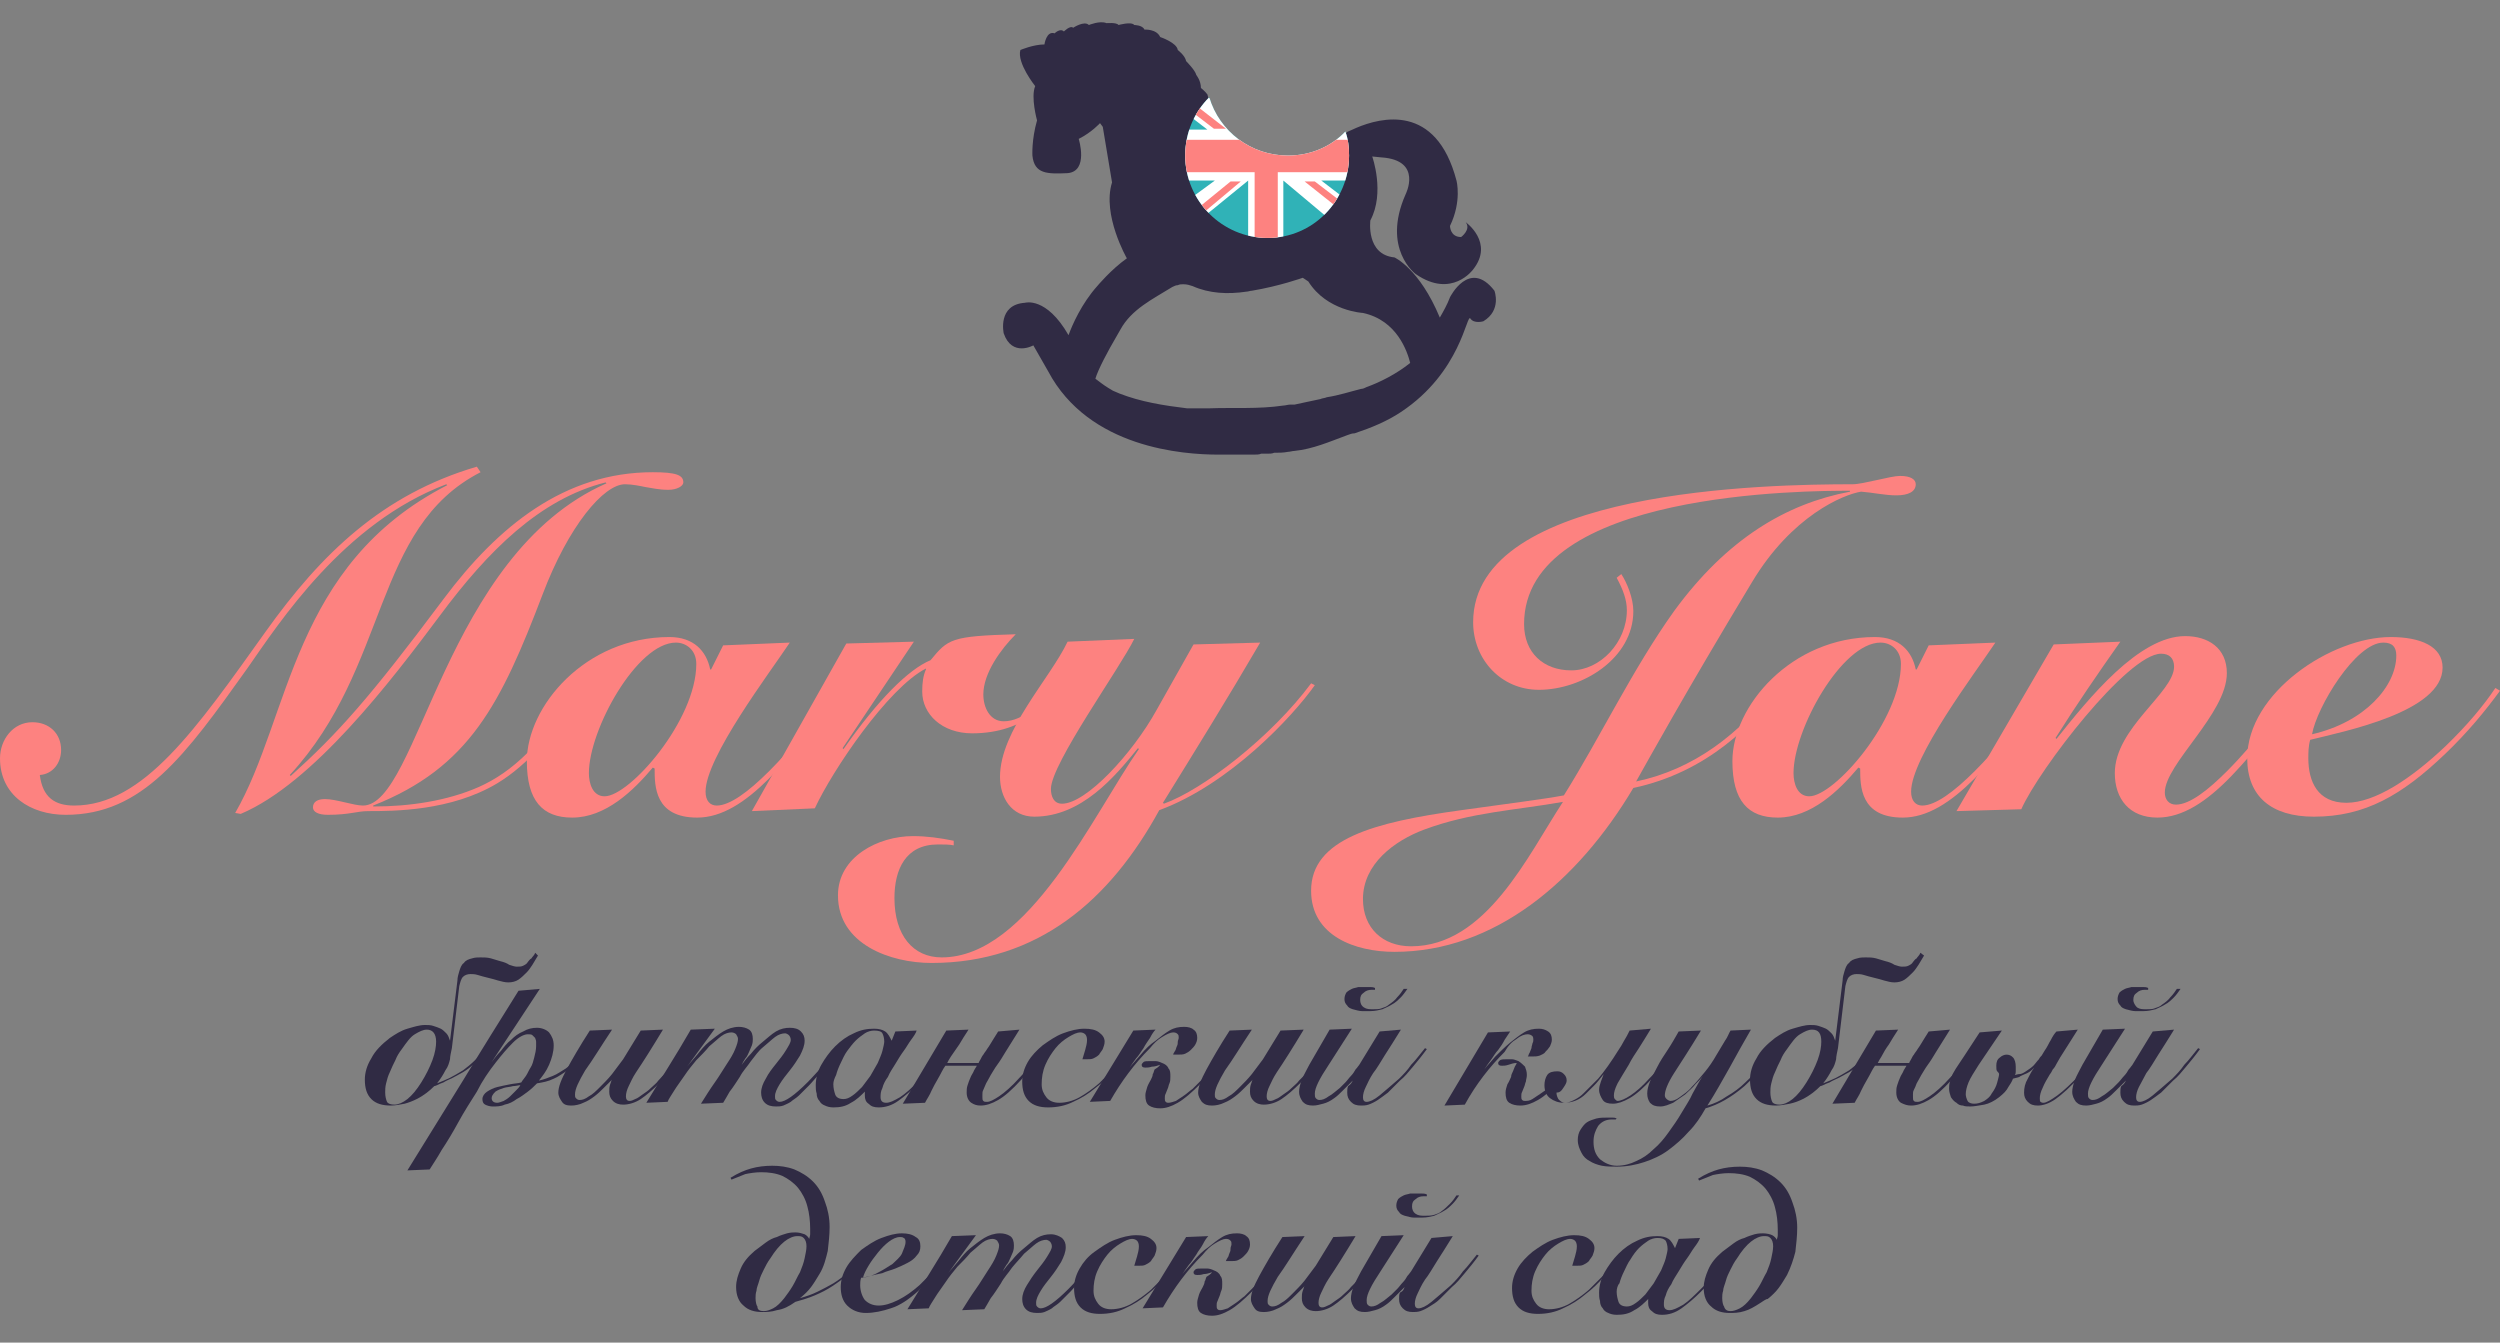 <?xml version="1.0" encoding="UTF-8"?>
<!-- Generator: Adobe Illustrator 26.2.1, SVG Export Plug-In . SVG Version: 6.00 Build 0)  -->
<svg xmlns="http://www.w3.org/2000/svg" xmlns:xlink="http://www.w3.org/1999/xlink" version="1.1" id="Layer_1" x="0px" y="0px" viewBox="0 0 270 145" style="enable-background:new 0 0 270 145;" xml:space="preserve">
<rect x="0" y="0" width="270" height="145" fill="#808080" stroke="none"/>
<style type="text/css">
	.st0{enable-background:new    ;}
	.st1{fill:#FD8280;}
	.st2{fill:#302B44;}
	.st3{clip-path:url(#SVGID_00000066515568306493764860000013632548876619580575_);fill:#30B2B7;}
	.st4{clip-path:url(#SVGID_00000023261616667448667680000009545990000750214590_);fill:#FFFFFF;}
	.st5{clip-path:url(#SVGID_00000083790963301052860930000006992240489346887051_);fill:#FD8280;}
	.st6{clip-path:url(#SVGID_00000087396982059349764160000008307082942891080887_);fill:#FD8280;}
	.st7{clip-path:url(#SVGID_00000046331855732850528960000011424777688767946387_);fill:#FD8280;}
	.st8{clip-path:url(#SVGID_00000123406296231942866550000007057769964194325693_);fill:#EA7E7C;}
	.st9{clip-path:url(#SVGID_00000062914026631394457820000014802583938335722917_);fill:#FD8280;}
	.st10{clip-path:url(#SVGID_00000154413772357259945110000013154167842213461669_);fill:none;}
</style>
<g class="st0">
	<path class="st1" d="M25.4,87.8c6-10.4,6.1-26.8,22.9-35.4l-0.1-0.1c-11.1,4.2-18,14.9-21.5,19.9C20,81.6,15.4,88,7.1,88   C3.3,88,0,85.9,0,81.9c0-2,1.4-3.9,3.5-3.9c1.8,0,3.1,1.2,3.1,3c0,1.4-0.9,2.6-2.3,2.7C4.6,86.1,5.9,87,8,87   c7.5,0,13.2-8.3,20.7-18.8c6-8.4,12.6-14.8,22.8-17.8l0.4,0.6c-11.7,6-9.8,21-20.6,32.7l0.1,0.1c5.1-4.6,8.5-8.4,16.5-19.1   C53.8,56.8,61,51,70.5,51c2.5,0,3.3,0.3,3.3,1.1c0,0.4-0.7,0.8-1.6,0.8c-1.1,0-1.8-0.2-2.5-0.3c-0.5-0.1-1.4-0.3-2.2-0.3   c-2.3,0-6.1,4.5-8.9,11.9C54.1,76,50.7,82.9,40.3,87v0.1h0.1c3.8,0,7.9-0.6,11.3-2.1c3.6-1.6,7-4.7,10.6-10.9l0.5,0.2   c-2.9,5-5.8,8.3-9.1,10.3c-5,3-11.2,3-13.9,3c-1.3,0-2,0.4-4.4,0.4c-1,0-1.6-0.3-1.6-0.8c0-0.6,0.5-0.9,1.3-0.9   c1.2,0,3.1,0.7,4.1,0.7c6,0,8.8-27.1,26.3-34.8l-0.1-0.1c-7.1,1.8-12.7,7.4-17.9,14.4C42.2,73.6,33.8,84.6,26,87.9L25.4,87.8z"></path>
	<path class="st1" d="M85.3,69.4c-2.2,3.3-9.1,12.4-9.1,16.1c0,1,0.5,1.5,1.2,1.5c2.8,0,8-5.8,13.1-12.5l0.3,0.2   c-5.4,7-10.2,13.6-15.5,13.6c-4.6,0-4.6-3.4-4.6-5.3l-0.2-0.1c-2.1,2.5-5.1,5.4-8.7,5.4c-3.2,0-4.9-1.8-4.9-6.1   c0-5.9,6.3-13.4,15.4-13.4c2.6,0,4,1.5,4.4,3.5h0.1l1.3-2.6L85.3,69.4z M75.2,71.7c0-1.5-1.1-2.3-2.2-2.3c-4.2,0-9.4,9.4-9.4,14.1   c0,1.1,0.4,2.5,1.7,2.5C68,86,75.2,77.8,75.2,71.7z"></path>
	<path class="st1" d="M81.2,87.6l10.2-18.1l7.3-0.2L91,80.8l0.1,0.1c3.7-5.3,7-8.6,9.4-9.6c1.9-2.3,2.2-2.6,9.2-2.8   c-1.6,1.6-3.5,4.2-3.5,6.5c0,1.4,0.7,2.9,2.2,2.9c2.1,0,4.1-2,5.5-3.7l0.4,0.3c-0.9,1.1-3.4,4.7-9.3,4.7c-3.3,0-5.4-2.1-5.4-4.5   c0-1,0.1-1.7,0.4-2.4v-0.1c-4.1,2.1-10.1,11-12,15.1L81.2,87.6z"></path>
	<path class="st1" d="M122.5,69c-1.5,3.1-9,13.5-9,16.2c0,0.8,0.3,1.6,1.2,1.6c2.6,0,7.6-5.4,10.2-10.1l4-7.1l7.2-0.2   c-3.5,6-7.1,11.8-10.5,17.3l0.1,0.1c4.2-1.5,11.6-7.2,15.9-13L142,74c-2.4,3.4-9.2,10.7-16.8,13.5c-5.3,9.7-13.1,16.5-24.6,16.5   c-4.4,0-10.1-2-10.1-7.3c0-4.2,4.4-6.4,8.1-6.4c1.5,0,2.9,0.2,4.4,0.5v0.5c-0.4-0.1-1.1-0.1-1.7-0.1c-3.5,0-4.7,2.7-4.7,5.8   c0,4,2,6.4,5.1,6.4c9.4,0,16.4-15.5,21.3-22.5l-0.1-0.1c-2.5,3.1-6.1,7.4-11.2,7.4c-2.5,0-3.7-2.1-3.7-4.3c0-5,5.4-10.6,7.3-14.6   L122.5,69z"></path>
	<path class="st1" d="M175.1,62c0.6,0.9,1.3,2.6,1.3,4c0,5.1-5.5,8.5-10.2,8.5c-4.1,0-7.1-3.3-7.1-7.3c0-14.4,31.9-14.9,41-14.9   c1.1,0,4.1-0.9,5.1-0.9c1.2,0,1.7,0.4,1.7,0.9c0,0.8-0.8,1.2-2.1,1.2c-1.2,0-2.5-0.3-3.8-0.4c-1.9,0.3-7.5,2.6-11.8,9.8   C181.9,75,178,82.1,176.7,84.4c6.2-1.3,11.2-5.1,15.2-10.4l0.5,0.2c-3,4-8,9.2-16,10.9c-6,10.1-15,17.7-25.8,17.7   c-4.2,0-9-1.7-9-6.6c0-5.6,6.8-7.4,16.2-8.7c5-0.7,9-1.2,11.1-1.6c4-6.4,7.4-13.6,11.9-19.9c5.7-7.8,12.1-11.6,19-12.9V53   c-4.4,0-35.2,0-35.2,14.4c0,3.1,2.1,5,5.1,5c3.1,0,6-3,6-6.5c0-1.1-0.4-2.2-1.1-3.5L175.1,62z M152.4,102.2   c8.1,0,12.6-9.8,16.4-15.6c-5,0.9-9.9,1.1-15,3c-3.2,1.2-6.6,3.7-6.6,7.5C147.2,100.2,149.3,102.2,152.4,102.2z"></path>
	<path class="st1" d="M215.5,69.4c-2.2,3.3-9.1,12.4-9.1,16.1c0,1,0.5,1.5,1.2,1.5c2.8,0,8-5.8,13.1-12.5l0.3,0.2   c-5.4,7-10.2,13.6-15.5,13.6c-4.6,0-4.6-3.4-4.6-5.3l-0.2-0.1c-2.1,2.5-5.1,5.4-8.7,5.4c-3.2,0-4.9-1.8-4.9-6.1   c0-5.9,6.3-13.4,15.4-13.4c2.6,0,4,1.5,4.4,3.5h0.1l1.3-2.6L215.5,69.4z M205.3,71.7c0-1.5-1.1-2.3-2.2-2.3   c-4.2,0-9.4,9.4-9.4,14.1c0,1.1,0.4,2.5,1.7,2.5C198.1,86,205.3,77.8,205.3,71.7z"></path>
	<path class="st1" d="M211.3,87.6l10.5-18l7.2-0.3c-2.4,3.4-4.8,6.9-7,10.4l0.1,0.1c3.5-4.4,8.9-11.1,13.9-11.1c2.5,0,4.5,1.3,4.5,4   c0,4.4-6.7,9.8-6.7,12.9c0,0.7,0.4,1.3,1.2,1.3c1.5,0,3.5-1.6,5.5-3.6c3.1-3.1,6.3-7.4,7.6-9l0.5,0.3c-2.3,3-5,6.5-7.6,9.2   c-2.7,2.8-5.3,4.5-8,4.5c-3,0-4.6-2-4.6-4.8c0-4.9,6.4-8.7,6.4-11.5c0-0.9-0.5-1.4-1.4-1.4c-3.6,0-13.2,12.5-15.1,16.8L211.3,87.6z   "></path>
	<path class="st1" d="M270,74.6c-1.6,2.2-3.5,4.5-5.9,6.8c-4.7,4.5-8.7,6.8-14.2,6.8c-4.6,0-7.2-2.2-7.2-6.3   c0-7.1,9.1-13.1,15.5-13.1c3.2,0,5.6,1,5.6,3.3c0,4.8-10.7,6.9-14.3,7.8c-0.2,0.7-0.2,1.4-0.2,2c0,2.5,1,4.8,4.1,4.8   s7-2.6,10.7-6.1c2.4-2.3,4.2-4.5,5.4-6.3L270,74.6z M257.4,69.4c-3,0-7.2,7-7.7,9.9c5.7-1.3,9.1-5.2,9.1-8.5   C258.8,69.9,258.4,69.4,257.4,69.4z"></path>
</g>
<path id="XMLID_561_" class="st2" d="M161.4,31.4c-2.7-3.5-4.8,0.7-4.8,0.7c-0.3,0.8-0.7,1.5-1.1,2.2c-2.2-5.3-4.9-6.5-4.9-6.5  c-3.1-0.3-2.6-4-2.6-4c1.6-3,0.2-6.9,0.2-6.9l1,0.1c4.5,0.3,2.6,4,2.6,4c-2.6,5.9,1.1,8.6,1.1,8.6c3.9,2.7,6.2-0.5,6.2-0.5  c2.3-2.9-0.8-5.1-0.8-5.1c0.6,0.8-0.5,1.6-0.5,1.6c-1.2,0-1.2-1.2-1.2-1.2c1.3-2.7,0.7-4.9,0.7-4.9c-2.2-8.4-8.2-6.8-10.8-5.7  c-0.4,0.2-0.7,0.3-0.9,0.4c-0.1,0-0.2,0.2-0.3,0.2c-1.6,1.6-3.8,2.6-6.3,2.6c-2.8,0-5.3-1.3-6.9-3.3l0,0l0,0l0,0  c-0.8-1-1.4-2.2-1.7-3.5c-0.3-0.4-0.7-0.7-0.7-0.7c0-0.8-0.5-1.4-0.5-1.4c-0.1-0.5-1.1-1.5-1.1-1.5c-0.1-0.6-0.9-1.2-0.9-1.2  c-0.1-0.8-1.9-1.4-1.9-1.4c-0.4-0.9-1.7-0.8-1.7-0.8c-0.2-0.5-1.1-0.5-1.1-0.5c-0.3-0.4-1.7,0-1.7,0c-0.2-0.3-1.3-0.2-1.3-0.2  c-0.7-0.3-1.9,0.2-1.9,0.2c-0.5-0.5-1.7,0.3-1.7,0.3c-0.3-0.3-1,0.4-1,0.4c-0.4-0.4-1,0.2-1,0.2c-0.9-0.3-1.1,1.2-1.1,1.2  c-1.2,0-2.6,0.6-2.6,0.6c-0.4,1.4,1.6,3.9,1.6,3.9c-0.5,1.2,0.2,3.7,0.2,3.7c-0.6,2.1-0.5,3.8-0.5,3.8c0.2,2,1.6,2,3.8,1.9  c2.3-0.2,1.2-3.7,1.2-3.7c1.4-0.7,2.3-1.7,2.3-1.7l0.3,0.4l1,6c-1.1,3.5,1.6,8.2,1.6,8.2c-1.7,1.2-3.2,3-3.2,3  c-1.7,1.9-2.7,4.2-3.1,5.3c-2.4-4.2-4.7-3.5-4.7-3.5c-3,0.2-2.3,3.3-2.3,3.3c0.9,2.6,3.2,1.3,3.2,1.3l1.6,2.8c4.4,8.3,14.6,9,18.4,9  c0.2,0,0.3,0,0.5,0c0.3,0,0.5,0,0.8,0s0.5,0,0.8,0c0.6,0,1.1,0,1.7,0c0.3,0,0.6,0,0.8-0.1c0.2,0,0.5,0,0.7,0s0.5,0,0.7-0.1  c0.5,0,1,0,1.5-0.1c0.2,0,0.5-0.1,0.7-0.1c2-0.2,3.8-1,5.7-1.7c0.3-0.1,0.5-0.2,0.8-0.2c1.8-0.6,3.5-1.3,5-2.3  c6.5-4.3,7.1-10.7,7.5-10.1s1.4,0.3,1.4,0.3C162.2,33.5,161.4,31.4,161.4,31.4z M147.6,41.8c-0.2,0.1-0.4,0.2-0.6,0.2  c-1.2,0.3-2.4,0.7-3.7,0.9c-0.2,0.1-0.5,0.1-0.7,0.2c-1,0.2-2.3,0.5-2.8,0.6c-0.2,0-0.3,0-0.5,0s-0.5,0.1-0.7,0.1  c-2.7,0.4-5.4,0.2-8,0.3c-0.3,0-0.5,0-0.8,0c-0.2,0-0.5,0-0.8,0s-0.5,0-0.8,0c-2.5-0.3-5-0.7-7.3-1.6c-0.2-0.1-0.5-0.2-0.7-0.3  s-0.3-0.2-0.5-0.3c-0.5-0.3-1-0.7-1.4-1c0.3-1,1.3-2.9,2.3-4.6c0.1-0.2,0.3-0.5,0.4-0.7c1.2-2.2,3.5-3.3,5.6-4.6  c0.2-0.1,0.4-0.2,0.6-0.2c0.2-0.1,0.4-0.1,0.6-0.1c0.4,0,0.7,0.1,1,0.2c1.8,0.8,3.8,0.9,5.8,0.6c0.2,0,0.4-0.1,0.6-0.1  c3-0.5,5.5-1.4,5.5-1.4l0.6,0.4c2,3.2,5.9,3.4,5.9,3.4c3.7,0.8,4.8,4.2,5.1,5.4C150.8,40.4,149,41.3,147.6,41.8z"></path>
<g id="XMLID_547_">
	<g>
		<g>
			<defs>
				<path id="SVGID_1_" d="M139.1,16.8c-4,0-7.4-2.6-8.5-6.3c-1.6,1.6-2.6,3.8-2.6,6.3c0,4.9,4,8.9,8.9,8.9s8.8-4,8.8-8.9      c0-0.9-0.1-1.8-0.4-2.6C143.8,15.8,141.6,16.8,139.1,16.8z"></path>
			</defs>
			<clipPath id="SVGID_00000139294082767279486410000018313840466243648147_">
				<use xlink:href="#SVGID_1_" style="overflow:visible;"></use>
			</clipPath>
			
				<polygon id="XMLID_560_" style="clip-path:url(#SVGID_00000139294082767279486410000018313840466243648147_);fill:#30B2B7;" points="     125.1,25.7 136.9,25.7 148.7,25.7 148.7,16.8 148.7,8 136.9,8 125.1,8 125.1,16.8    "></polygon>
		</g>
	</g>
	<g>
		<g>
			<defs>
				<path id="SVGID_00000047052348728697706870000016048532288900309175_" d="M139.1,16.8c-4,0-7.4-2.6-8.5-6.3      c-1.6,1.6-2.6,3.8-2.6,6.3c0,4.9,4,8.9,8.9,8.9s8.8-4,8.8-8.9c0-0.9-0.1-1.8-0.4-2.6C143.8,15.8,141.6,16.8,139.1,16.8z"></path>
			</defs>
			<clipPath id="SVGID_00000029736020386011344440000013871718062147812526_">
				<use xlink:href="#SVGID_00000047052348728697706870000016048532288900309175_" style="overflow:visible;"></use>
			</clipPath>
			
				<polygon id="XMLID_559_" style="clip-path:url(#SVGID_00000029736020386011344440000013871718062147812526_);fill:#FFFFFF;" points="     125.1,9.9 127.8,12 130.4,14 127.8,14 125.1,14 125.1,16.8 125.1,19.5 128.2,19.5 131.2,19.5 128.2,21.7 125.1,24 125.1,24.8      125.1,25.7 126.1,25.7 127.1,25.7 131,22.6 134.8,19.5 134.8,22.6 134.8,25.7 136.7,25.7 138.6,25.7 138.6,22.6 138.6,19.5      142.3,22.6 146,25.7 147.4,25.7 148.7,25.7 148.7,24.9 148.7,24.1 145.7,21.8 142.7,19.5 145.7,19.5 148.7,19.5 148.7,16.8      148.7,14 145.6,14 142.5,14 145.6,11.8 148.7,9.7 148.7,8.8 148.7,8 147.8,8 147,8 142.8,10.9 138.6,13.9 138.6,10.9 138.6,8      136.7,8 134.8,8 134.8,10.9 134.8,13.9 131,10.9 127.2,8 126.2,8 125.1,8 125.1,9    "></polygon>
		</g>
	</g>
	<g>
		<g>
			<defs>
				<path id="SVGID_00000047776645120568078570000012353250537353369007_" d="M139.1,16.8c-4,0-7.4-2.6-8.5-6.3      c-1.6,1.6-2.6,3.8-2.6,6.3c0,4.9,4,8.9,8.9,8.9s8.8-4,8.8-8.9c0-0.9-0.1-1.8-0.4-2.6C143.8,15.8,141.6,16.8,139.1,16.8z"></path>
			</defs>
			<clipPath id="SVGID_00000149362867299228112690000011326640867506218651_">
				<use xlink:href="#SVGID_00000047776645120568078570000012353250537353369007_" style="overflow:visible;"></use>
			</clipPath>
			
				<polygon id="XMLID_557_" style="clip-path:url(#SVGID_00000149362867299228112690000011326640867506218651_);fill:#FD8280;" points="     125.1,15.1 130.3,15.1 135.5,15.1 135.5,11.5 135.5,8 136.8,8 138,8 138,11.5 138,15.1 143.3,15.1 148.7,15.1 148.7,16.8      148.7,18.6 143.3,18.6 138,18.6 138,22.1 138,25.7 136.8,25.7 135.5,25.7 135.5,22.1 135.5,18.6 130.3,18.6 125.1,18.6      125.1,16.8    "></polygon>
		</g>
	</g>
	<g>
		<g>
			<defs>
				<path id="SVGID_00000096043281122816739310000000966932416328919168_" d="M139.1,16.8c-4,0-7.4-2.6-8.5-6.3      c-1.6,1.6-2.6,3.8-2.6,6.3c0,4.9,4,8.9,8.9,8.9s8.8-4,8.8-8.9c0-0.9-0.1-1.8-0.4-2.6C143.8,15.8,141.6,16.8,139.1,16.8z"></path>
			</defs>
			<clipPath id="SVGID_00000123418098473797012590000015612606790147029410_">
				<use xlink:href="#SVGID_00000096043281122816739310000000966932416328919168_" style="overflow:visible;"></use>
			</clipPath>
			
				<polygon id="XMLID_555_" style="clip-path:url(#SVGID_00000123418098473797012590000015612606790147029410_);fill:#FD8280;" points="     126.6,25.7 130.3,22.7 134,19.6 133.4,19.6 132.9,19.6 129.1,22.7 125.3,25.7 125.9,25.7    "></polygon>
		</g>
	</g>
	<g>
		<g>
			<defs>
				<path id="SVGID_00000180345808281588619670000014223489608685800583_" d="M139.1,16.8c-4,0-7.4-2.6-8.5-6.3      c-1.6,1.6-2.6,3.8-2.6,6.3c0,4.9,4,8.9,8.9,8.9s8.8-4,8.8-8.9c0-0.9-0.1-1.8-0.4-2.6C143.8,15.8,141.6,16.8,139.1,16.8z"></path>
			</defs>
			<clipPath id="SVGID_00000175310394040137377340000002478894369713344924_">
				<use xlink:href="#SVGID_00000180345808281588619670000014223489608685800583_" style="overflow:visible;"></use>
			</clipPath>
			
				<polygon id="XMLID_553_" style="clip-path:url(#SVGID_00000175310394040137377340000002478894369713344924_);fill:#FD8280;" points="     142,19.6 145.4,22.2 148.7,24.8 148.7,25.2 148.7,25.7 144.8,22.7 140.9,19.6 141.5,19.6    "></polygon>
		</g>
	</g>
	<g>
		<g>
			<defs>
				<path id="SVGID_00000180340905703008016570000008013986128682060969_" d="M139.1,16.8c-4,0-7.4-2.6-8.5-6.3      c-1.6,1.6-2.6,3.8-2.6,6.3c0,4.9,4,8.9,8.9,8.9s8.8-4,8.8-8.9c0-0.9-0.1-1.8-0.4-2.6C143.8,15.8,141.6,16.8,139.1,16.8z"></path>
			</defs>
			<clipPath id="SVGID_00000156551051048754944670000012414503573584955835_">
				<use xlink:href="#SVGID_00000180340905703008016570000008013986128682060969_" style="overflow:visible;"></use>
			</clipPath>
			
				<polygon id="XMLID_552_" style="clip-path:url(#SVGID_00000156551051048754944670000012414503573584955835_);fill:#EA7E7C;" points="     148.7,8 144.6,11 140.6,14 140,14 139.3,14 143.5,11 147.6,8 148.2,8    "></polygon>
		</g>
	</g>
	<g>
		<g>
			<defs>
				<path id="SVGID_00000008145928717638065710000017604219878302220454_" d="M139.1,16.8c-4,0-7.4-2.6-8.5-6.3      c-1.6,1.6-2.6,3.8-2.6,6.3c0,4.9,4,8.9,8.9,8.9s8.8-4,8.8-8.9c0-0.9-0.1-1.8-0.4-2.6C143.8,15.8,141.6,16.8,139.1,16.8z"></path>
			</defs>
			<clipPath id="SVGID_00000110433289732194942680000002174940695982883511_">
				<use xlink:href="#SVGID_00000008145928717638065710000017604219878302220454_" style="overflow:visible;"></use>
			</clipPath>
			
				<polygon id="XMLID_550_" style="clip-path:url(#SVGID_00000110433289732194942680000002174940695982883511_);fill:#FD8280;" points="     125.1,9.3 128.1,11.6 131.1,13.9 131.8,13.9 132.4,13.9 128.8,11.1 125.1,8.2 125.1,8.8    "></polygon>
		</g>
	</g>
	<g>
		<g>
			<defs>
				<path id="SVGID_00000039099279124145518050000016986921044710915234_" d="M139.1,16.8c-4,0-7.4-2.6-8.5-6.3      c-1.6,1.6-2.6,3.8-2.6,6.3c0,4.9,4,8.9,8.9,8.9s8.8-4,8.8-8.9c0-0.9-0.1-1.8-0.4-2.6C143.8,15.8,141.6,16.8,139.1,16.8z"></path>
			</defs>
			<clipPath id="SVGID_00000145053318226082019100000006327758643547984005_">
				<use xlink:href="#SVGID_00000039099279124145518050000016986921044710915234_" style="overflow:visible;"></use>
			</clipPath>
			
				<polyline id="XMLID_549_" style="clip-path:url(#SVGID_00000145053318226082019100000006327758643547984005_);fill:none;" points="     125.1,25.7 136.9,25.7 148.7,25.7 148.7,16.8 148.7,8 136.9,8 125.1,8 125.1,16.8 125.1,25.7 125.1,25.7 125.1,25.7    "></polyline>
		</g>
	</g>
</g>
<g>
	<g>
		<path id="XMLID_479_" class="st2" d="M58.1,103.2c-0.2,0.3-0.4,0.7-0.6,1c-0.2,0.3-0.4,0.6-0.6,0.8c-0.3,0.3-0.6,0.6-0.9,0.8    c-0.3,0.2-0.7,0.3-1.1,0.3c-0.4,0-0.7-0.1-1.1-0.2c-0.3-0.1-0.7-0.2-1.1-0.3c-0.4-0.1-0.8-0.2-1.1-0.3c-0.3-0.1-0.6-0.1-0.8-0.1    c-0.3,0-0.6,0.1-0.8,0.3c-0.2,0.2-0.3,0.6-0.4,1l-0.8,6.7c-0.1,0.5-0.2,0.9-0.2,1.2c-0.1,0.4-0.2,0.8-0.5,1.2    c-0.2,0.4-0.5,0.9-0.9,1.4c0.5-0.2,1-0.4,1.4-0.6s0.9-0.5,1.4-0.8c0.4-0.3,0.9-0.7,1.3-1.1c0.5-0.4,0.9-0.9,1.2-1.4l0.2,0.2    c-0.4,0.5-0.8,1-1.3,1.4c-0.4,0.4-0.9,0.8-1.4,1.1c-0.4,0.2-0.7,0.4-1.1,0.6c-0.4,0.2-0.7,0.3-1,0.5c-0.3,0.1-0.5,0.2-0.7,0.3    c-0.2,0.1-0.3,0.1-0.3,0.1c-0.5,0.5-1.1,1-1.9,1.4c-0.4,0.2-0.9,0.4-1.3,0.5c-0.5,0.1-1,0.2-1.5,0.2c-0.9,0-1.6-0.2-2.1-0.7    s-0.7-1.2-0.7-2.1c0-0.7,0.2-1.5,0.7-2.3c0.4-0.8,1.1-1.5,2-2.2c0.6-0.4,1.2-0.8,1.9-1s1.3-0.4,1.9-0.4c0.3,0,0.6,0,0.9,0.1    c0.3,0.1,0.6,0.2,0.8,0.3c0.2,0.1,0.4,0.3,0.6,0.5c0.2,0.2,0.3,0.5,0.4,0.8l0,0l0.8-6.5c0-0.3,0.1-0.7,0.2-1    c0.1-0.3,0.2-0.7,0.5-0.9c0.2-0.3,0.5-0.4,0.9-0.5c0.3-0.1,0.6-0.1,0.9-0.1c0.4,0,0.7,0,1.1,0.1c0.3,0.1,0.7,0.2,1,0.3    c0.4,0.1,0.7,0.2,1,0.4c0.3,0.1,0.6,0.2,0.8,0.2c0.3,0,0.5,0,0.7-0.1s0.4-0.2,0.5-0.4c0.1-0.1,0.2-0.3,0.4-0.4    c0.1-0.2,0.3-0.3,0.4-0.6L58.1,103.2z M46.1,111.2c-0.4,0-0.8,0.2-1.3,0.5s-0.9,0.9-1.4,1.6c-0.3,0.4-0.5,0.7-0.7,1.2    c-0.2,0.4-0.4,0.8-0.6,1.3c-0.2,0.4-0.3,0.8-0.4,1.2c-0.1,0.4-0.1,0.7-0.1,1c0,0.4,0.1,0.8,0.2,1c0.1,0.2,0.4,0.3,0.8,0.3    c0.4,0,0.9-0.2,1.4-0.6s1-1,1.5-1.8s0.9-1.6,1.2-2.4s0.4-1.5,0.4-2C47.1,111.6,46.7,111.2,46.1,111.2z"></path>
		<path id="XMLID_476_" class="st2" d="M58.3,106.8l-5.2,7.9l0,0c0.3-0.4,0.6-0.8,1-1.2c0.3-0.4,0.7-0.9,1.1-1.2    c0.4-0.4,0.8-0.7,1.3-0.9c0.5-0.3,1-0.4,1.5-0.4s1,0.2,1.3,0.5c0.3,0.4,0.5,0.8,0.5,1.4c0,0.7-0.2,1.4-0.5,2.1s-0.7,1.2-1.1,1.7    l0,0c0.5-0.1,1-0.3,1.5-0.5s0.9-0.5,1.4-0.8c0.4-0.3,0.9-0.7,1.3-1c0.4-0.4,0.7-0.8,1-1.2l0.2,0.2c-0.3,0.4-0.6,0.7-1,1.1    s-0.8,0.8-1.3,1.1c-0.5,0.3-1,0.7-1.5,0.9c-0.6,0.3-1.2,0.4-1.8,0.5c-0.3,0.3-0.6,0.6-1,0.9s-0.8,0.6-1.2,0.8    c-0.4,0.3-0.8,0.5-1.3,0.6c-0.4,0.2-0.9,0.2-1.3,0.2c-0.3,0-0.6-0.1-0.8-0.2s-0.3-0.3-0.3-0.6c0-0.3,0.2-0.6,0.5-0.8    c0.3-0.2,0.7-0.4,1.1-0.5c0.4-0.1,0.9-0.2,1.4-0.3c0.5-0.1,0.9-0.1,1.2-0.2c0.1-0.2,0.3-0.4,0.5-0.7c0.2-0.3,0.3-0.6,0.5-0.9    s0.3-0.7,0.4-1.1c0.1-0.4,0.2-0.8,0.2-1.2c0-0.2,0-0.3,0-0.5s-0.1-0.3-0.1-0.4c-0.1-0.1-0.2-0.2-0.3-0.3c-0.1-0.1-0.3-0.1-0.5-0.1    c-0.4,0-1,0.3-1.6,0.9s-1.2,1.3-1.9,2.2c-0.7,0.9-1.4,1.9-2,3.1c-0.7,1.1-1.4,2.2-2,3.3c-0.6,1.1-1.2,2.1-1.8,3    c-0.5,0.9-1,1.6-1.3,2.1l-2.4,0.1c2-3.2,4-6.5,6-9.7c2-3.3,4-6.5,6-9.7L58.3,106.8z M53.1,118.6c0,0.3,0.2,0.5,0.6,0.5    c0.2,0,0.4-0.1,0.7-0.2c0.2-0.1,0.5-0.3,0.7-0.5s0.4-0.4,0.6-0.6c0.2-0.2,0.4-0.4,0.5-0.6c-0.2,0-0.5,0.1-0.8,0.1    c-0.3,0.1-0.7,0.1-1,0.2s-0.6,0.2-0.9,0.4C53.2,118.2,53.1,118.4,53.1,118.6z"></path>
		<path id="XMLID_474_" class="st2" d="M71.6,111.2c-0.6,1-1.1,1.8-1.6,2.6c-0.5,0.8-0.9,1.4-1.3,2s-0.6,1.1-0.8,1.5    c-0.2,0.4-0.3,0.8-0.3,1.1c0,0.3,0.1,0.5,0.4,0.5c0.2,0,0.4-0.1,0.6-0.2c0.3-0.1,0.5-0.3,0.8-0.5s0.6-0.4,0.9-0.7    c0.3-0.3,0.6-0.5,0.8-0.8c0.3-0.3,0.6-0.7,1-1c0.3-0.4,0.6-0.7,0.9-1s0.5-0.6,0.7-0.9s0.4-0.5,0.6-0.7l0.2,0.1    c-0.4,0.5-0.8,1-1.4,1.7s-1.1,1.3-1.8,2c-0.8,0.8-1.5,1.4-2.1,1.8s-1.3,0.6-1.9,0.6c-0.4,0-0.8-0.1-1.1-0.4    c-0.3-0.3-0.4-0.6-0.4-1c0-0.3,0-0.5,0.1-0.8c0.1-0.2,0.1-0.4,0.2-0.5l0,0c-0.3,0.3-0.6,0.6-0.9,0.9s-0.6,0.6-1,0.9    s-0.7,0.5-1.2,0.7c-0.4,0.2-0.9,0.3-1.3,0.3c-0.5,0-0.8-0.1-1-0.4s-0.4-0.6-0.4-1c0-0.6,0.3-1.4,0.9-2.5c0.6-1.1,1.4-2.5,2.5-4.2    l2.4-0.1c-1.2,1.8-2.1,3.3-2.9,4.4c-0.7,1.2-1.1,2-1.1,2.6c0,0.2,0,0.3,0.1,0.4s0.2,0.2,0.4,0.2c0.3,0,0.6-0.1,1-0.4    c0.4-0.2,0.8-0.6,1.2-1c0.4-0.4,0.9-0.9,1.3-1.4s0.8-1.1,1.2-1.6l1.9-3.1L71.6,111.2z"></path>
		<path id="XMLID_472_" class="st2" d="M80.1,115c0.3-0.4,0.6-0.8,1-1.2c0.4-0.5,0.8-0.9,1.3-1.3s0.9-0.8,1.4-1.1    c0.5-0.3,1-0.4,1.5-0.4s0.9,0.1,1.2,0.4c0.3,0.3,0.4,0.6,0.4,1c0,0.5-0.2,1-0.5,1.6c-0.3,0.5-0.7,1.1-1.1,1.6s-0.8,1-1.1,1.5    c-0.3,0.5-0.5,0.9-0.5,1.3c0,0.2,0,0.3,0.1,0.4s0.2,0.2,0.4,0.2c0.6,0,1.6-0.7,3-2.1c0.6-0.6,1.1-1.2,1.7-1.8    c0.5-0.6,1-1.2,1.4-1.7l0.2,0.1c-0.2,0.2-0.4,0.5-0.6,0.8s-0.5,0.6-0.7,0.9c-0.3,0.3-0.6,0.7-0.9,1s-0.6,0.7-0.9,1    c-0.4,0.4-0.8,0.8-1.1,1.1c-0.3,0.3-0.7,0.5-0.9,0.7c-0.3,0.2-0.6,0.3-0.8,0.4c-0.3,0.1-0.5,0.1-0.8,0.1c-0.5,0-0.9-0.1-1.2-0.4    c-0.3-0.3-0.4-0.7-0.4-1.1c0-0.5,0.2-1,0.5-1.5c0.3-0.6,0.7-1.1,1.1-1.6s0.8-1,1.1-1.5c0.3-0.5,0.5-0.8,0.5-1.1    c0-0.2-0.1-0.4-0.2-0.5s-0.3-0.2-0.4-0.2c-0.3,0-0.7,0.1-1.1,0.4s-0.8,0.7-1.3,1.1s-0.9,1-1.3,1.5c-0.4,0.6-0.9,1.1-1.2,1.7    c-0.4,0.6-0.7,1.1-1.1,1.6c-0.3,0.5-0.5,0.9-0.7,1.2l-2.4,0.1c0.5-0.8,1-1.6,1.5-2.3c0.5-0.7,0.9-1.4,1.3-2s0.7-1.1,0.9-1.6    c0.2-0.5,0.3-0.8,0.3-1.1c0-0.2-0.1-0.3-0.2-0.5c-0.1-0.1-0.3-0.2-0.5-0.2c-0.3,0-0.7,0.1-1.1,0.4s-0.8,0.7-1.3,1.1    c-0.4,0.5-0.9,1-1.4,1.5c-0.5,0.6-0.9,1.1-1.3,1.7s-0.8,1.1-1.1,1.6c-0.3,0.5-0.6,0.9-0.7,1.2l-2.3,0.1c0.8-1.3,1.6-2.6,2.4-3.9    s1.6-2.6,2.4-4l2.6-0.1l-3,4.1l0,0c0.3-0.4,0.7-0.8,1.1-1.3s0.8-1,1.3-1.4s1-0.8,1.5-1.1c0.5-0.3,1.1-0.5,1.7-0.5    c0.4,0,0.8,0.1,1.1,0.3c0.3,0.2,0.4,0.6,0.4,1c0,0.2,0,0.4-0.1,0.7c-0.1,0.2-0.2,0.5-0.3,0.7c-0.1,0.2-0.2,0.5-0.4,0.7    C80.3,114.6,80.2,114.8,80.1,115L80.1,115z"></path>
		<path id="XMLID_469_" class="st2" d="M96.7,111.4l2.3-0.1c-0.1,0.3-0.3,0.6-0.6,1c-0.3,0.4-0.5,0.8-0.8,1.2    c-0.3,0.4-0.6,0.9-0.9,1.4s-0.6,0.9-0.8,1.4c-0.3,0.4-0.5,0.8-0.6,1.2c-0.2,0.4-0.2,0.7-0.2,1c0,0.4,0.2,0.6,0.6,0.6    s0.8-0.2,1.5-0.6c0.6-0.4,1.3-1,1.9-1.7c0.3-0.3,0.6-0.6,0.9-0.9s0.6-0.7,0.8-1c0.3-0.3,0.5-0.6,0.7-0.9s0.4-0.5,0.5-0.7l0.2,0.1    c-0.4,0.5-0.8,1.1-1.3,1.7s-1.1,1.3-1.8,2c-0.7,0.7-1.4,1.3-2.1,1.8s-1.4,0.7-2.1,0.7c-0.5,0-0.8-0.1-1.1-0.4    c-0.3-0.2-0.4-0.5-0.4-0.9c0-0.1,0-0.2,0-0.3c0-0.1,0-0.2,0.1-0.2l0,0c-0.5,0.5-1,1-1.6,1.3c-0.6,0.4-1.2,0.5-1.9,0.5    c-0.4,0-0.7-0.1-0.9-0.2c-0.3-0.1-0.5-0.3-0.6-0.5c-0.2-0.2-0.3-0.5-0.3-0.8c-0.1-0.3-0.1-0.6-0.1-0.9c0-0.7,0.2-1.5,0.6-2.2    s0.9-1.4,1.5-2s1.3-1.1,2-1.4c0.8-0.4,1.5-0.5,2.2-0.5c0.5,0,0.9,0.1,1.2,0.3c0.3,0.2,0.5,0.6,0.7,1L96.7,111.4z M90,117.1    c0,0.4,0.1,0.8,0.2,1.1c0.1,0.3,0.4,0.5,0.9,0.5c0.3,0,0.6-0.1,1-0.4c0.3-0.2,0.7-0.6,1-0.9c0.3-0.4,0.6-0.8,0.9-1.2    c0.3-0.5,0.5-0.9,0.8-1.4c0.2-0.5,0.4-0.9,0.5-1.3s0.2-0.8,0.2-1c0-0.4-0.1-0.7-0.2-0.9c-0.1-0.2-0.4-0.3-0.9-0.3    c-0.3,0-0.7,0.1-1,0.3c-0.3,0.2-0.7,0.5-1,0.8s-0.6,0.7-0.9,1.1s-0.5,0.9-0.7,1.3s-0.4,0.9-0.5,1.3C90.1,116.5,90,116.8,90,117.1z    "></path>
		<path id="XMLID_467_" class="st2" d="M113.1,113.3c-0.5,0.7-1,1.3-1.5,1.8s-0.9,1-1.3,1.5c-1,1.1-1.8,1.8-2.5,2.2    c-0.7,0.4-1.3,0.6-1.9,0.6c-0.4,0-0.7-0.1-1-0.3c-0.3-0.2-0.5-0.6-0.5-1.1c0-0.3,0-0.5,0.1-0.8s0.2-0.6,0.3-0.8    c0.1-0.3,0.3-0.5,0.4-0.8c0.1-0.2,0.2-0.3,0.3-0.5h-3.4l0,0c-0.3,0.4-0.5,0.9-0.8,1.4s-0.5,0.9-0.7,1.3c-0.2,0.5-0.5,0.9-0.7,1.3    l-2.4,0.1l4.7-7.9l2.4-0.1c-0.4,0.6-0.7,1.1-1,1.6c-0.3,0.4-0.6,0.9-0.9,1.3c-0.2,0.3-0.3,0.5-0.4,0.7h3.4c0-0.1,0.1-0.2,0.2-0.4    c0.1-0.2,0.2-0.4,0.3-0.5c0.1-0.2,0.3-0.4,0.4-0.6c0.3-0.4,0.5-0.8,0.7-1.1c0.2-0.3,0.3-0.5,0.5-0.8l2.3-0.2l-1.5,2.4    c-0.3,0.5-0.6,1-0.9,1.4s-0.5,0.8-0.7,1.1c-0.2,0.4-0.4,0.7-0.5,0.9s-0.2,0.5-0.3,0.7c-0.1,0.2-0.1,0.3-0.1,0.5c0,0.1,0,0.2,0,0.3    c0,0.2,0,0.3,0.1,0.4s0.2,0.1,0.4,0.1c0.3,0,0.7-0.2,1.3-0.6c0.6-0.4,1.4-1.1,2.2-2c0.4-0.4,0.8-0.9,1.3-1.5s1-1.1,1.4-1.7    L113.1,113.3z"></path>
		<path id="XMLID_465_" class="st2" d="M122.2,113.4c-0.6,0.7-1.1,1.4-1.8,2.1c-0.6,0.7-1.3,1.4-2.1,2c-0.7,0.6-1.5,1.1-2.4,1.5    c-0.8,0.4-1.7,0.6-2.7,0.6c-0.9,0-1.6-0.2-2.1-0.7s-0.7-1.2-0.7-2.1c0-0.7,0.2-1.4,0.6-2.1s1-1.3,1.6-1.8c0.7-0.5,1.4-1,2.2-1.3    c0.8-0.3,1.6-0.5,2.3-0.5c0.7,0,1.2,0.1,1.6,0.4s0.6,0.6,0.6,1c0,0.3-0.1,0.5-0.2,0.8c-0.1,0.2-0.3,0.4-0.4,0.6    c-0.2,0.2-0.4,0.3-0.6,0.4s-0.4,0.1-0.7,0.1c-0.2,0-0.4,0-0.5,0c0.1-0.3,0.2-0.7,0.3-1c0.1-0.4,0.2-0.7,0.2-1.1    c0-0.3-0.1-0.5-0.2-0.6s-0.3-0.2-0.5-0.2c-0.4,0-0.8,0.2-1.3,0.5s-1,0.7-1.4,1.2s-0.8,1.1-1.1,1.8c-0.3,0.7-0.4,1.4-0.4,2.1    c0,0.6,0.2,1,0.5,1.4s0.8,0.6,1.4,0.6c0.7,0,1.5-0.2,2.2-0.6s1.4-0.9,2.1-1.5c0.6-0.6,1.2-1.2,1.8-1.8c0.5-0.6,1-1.2,1.4-1.6    L122.2,113.4z"></path>
		<path id="XMLID_462_" class="st2" d="M122.4,111.3l2.4-0.1c-0.2,0.2-0.4,0.5-0.6,0.9c-0.2,0.3-0.5,0.7-0.7,1.1    c-0.3,0.4-0.5,0.8-0.8,1.1c-0.3,0.4-0.5,0.7-0.7,1l0,0c0.3-0.4,0.7-0.8,1.2-1.4s1-1.1,1.6-1.5c0.5-0.4,1-0.8,1.5-1.1    c0.5-0.3,1-0.4,1.6-0.4c0.4,0,0.8,0.1,1,0.3c0.3,0.2,0.4,0.5,0.4,0.9c0,0.3-0.1,0.5-0.2,0.7c-0.1,0.2-0.3,0.4-0.5,0.6    s-0.4,0.3-0.6,0.4c-0.2,0.1-0.5,0.1-0.8,0.1c-0.2,0-0.4,0-0.5,0c0-0.1,0.1-0.2,0.2-0.4c0.1-0.1,0.1-0.3,0.2-0.5s0.1-0.3,0.1-0.5    c0-0.1,0.1-0.3,0.1-0.4c0-0.2,0-0.3-0.1-0.4s-0.2-0.2-0.5-0.2s-0.7,0.2-1.2,0.5s-0.9,0.7-1.3,1.2c-1.7,1.7-3.1,3.6-4.3,5.7    l-2.2,0.1L122.4,111.3z M125.3,115c-0.3,0.1-0.6,0.2-0.9,0.2c-0.3,0.1-0.5,0.1-0.7,0.1c-0.3,0-0.4-0.1-0.4-0.3    c0-0.1,0.1-0.2,0.2-0.3c0.1-0.1,0.4-0.1,0.7-0.1c0.2,0,0.4,0,0.6,0s0.5,0.1,0.7,0.2c0.3,0.1,0.6,0.3,0.7,0.6    c0.2,0.2,0.2,0.5,0.2,0.9c0,0.2,0,0.5-0.1,0.7s-0.1,0.4-0.2,0.6s-0.1,0.3-0.2,0.5s-0.1,0.3-0.1,0.5s0,0.3,0.1,0.4s0.2,0.1,0.3,0.1    c0.2,0,0.5-0.1,0.8-0.2c0.3-0.2,0.6-0.4,0.9-0.6c0.3-0.2,0.6-0.5,0.9-0.7c0.3-0.3,0.5-0.5,0.7-0.7c0.4-0.4,0.9-0.9,1.3-1.5    c0.5-0.5,1-1.2,1.5-1.8l0.2,0.1c-1.1,1.4-2,2.5-2.9,3.4s-1.7,1.6-2.4,2c-0.7,0.4-1.3,0.6-1.9,0.6c-0.5,0-0.9-0.1-1.2-0.3    c-0.3-0.2-0.4-0.6-0.4-1.1c0-0.3,0.1-0.5,0.2-0.9c0.1-0.3,0.3-0.6,0.4-0.8c0.1-0.2,0.2-0.4,0.2-0.6c0.1-0.1,0.1-0.3,0.2-0.5    C125.2,115.2,125.2,115.1,125.3,115z"></path>
		<path id="XMLID_460_" class="st2" d="M140.8,111.2c-0.6,1-1.1,1.8-1.6,2.6c-0.5,0.8-0.9,1.4-1.3,2c-0.4,0.6-0.6,1.1-0.8,1.5    s-0.3,0.8-0.3,1.1c0,0.3,0.1,0.5,0.4,0.5c0.2,0,0.4-0.1,0.6-0.2c0.3-0.1,0.5-0.3,0.8-0.5s0.6-0.4,0.9-0.7c0.3-0.3,0.6-0.5,0.8-0.8    c0.3-0.3,0.7-0.7,1-1c0.3-0.4,0.6-0.7,0.9-1c0.3-0.3,0.5-0.6,0.7-0.9s0.4-0.5,0.6-0.7l0.2,0.1c-0.4,0.5-0.8,1-1.4,1.7    c-0.6,0.7-1.1,1.3-1.8,2c-0.8,0.8-1.5,1.4-2.1,1.8s-1.3,0.6-1.9,0.6c-0.4,0-0.8-0.1-1.1-0.4s-0.4-0.6-0.4-1c0-0.3,0-0.5,0.1-0.8    c0.1-0.2,0.1-0.4,0.2-0.5l0,0c-0.3,0.3-0.6,0.6-0.9,0.9c-0.3,0.3-0.6,0.6-1,0.9s-0.7,0.5-1.2,0.7c-0.4,0.2-0.9,0.3-1.3,0.3    c-0.5,0-0.8-0.1-1.1-0.4c-0.2-0.3-0.4-0.6-0.4-1c0-0.6,0.3-1.4,0.9-2.5c0.6-1.1,1.4-2.5,2.5-4.2l2.4-0.1c-1.2,1.8-2.1,3.3-2.9,4.4    c-0.7,1.2-1.1,2-1.1,2.6c0,0.2,0,0.3,0.1,0.4s0.2,0.2,0.4,0.2c0.3,0,0.6-0.1,1-0.4c0.4-0.2,0.8-0.6,1.2-1s0.9-0.9,1.3-1.4    c0.4-0.5,0.8-1.1,1.2-1.6l1.9-3.1L140.8,111.2z"></path>
		<path id="XMLID_457_" class="st2" d="M146.1,116.7c-0.4,0.4-0.8,0.8-1.1,1.1c-0.3,0.3-0.6,0.6-0.9,0.8c-0.4,0.3-0.8,0.5-1.2,0.6    s-0.7,0.2-1.1,0.2c-0.5,0-0.8-0.1-1.1-0.4c-0.2-0.3-0.4-0.6-0.4-1.1c0-0.3,0.1-0.8,0.3-1.3s0.5-1,0.8-1.6l2.2-3.8l2.4-0.1    l-2.5,3.9c-1,1.5-1.5,2.5-1.5,3.1c0,0.2,0,0.4,0.1,0.5s0.2,0.2,0.4,0.2c0.3,0,0.6-0.1,1-0.4c0.4-0.2,0.8-0.6,1.2-0.9    c0.2-0.2,0.4-0.4,0.6-0.6c0.2-0.2,0.4-0.5,0.6-0.7c0.2-0.2,0.4-0.5,0.5-0.7c0.2-0.2,0.3-0.4,0.4-0.5l2.2-3.6l2.3-0.2    c-0.6,1-1.2,1.9-1.7,2.7c-0.5,0.8-0.9,1.5-1.3,2c-0.4,0.6-0.6,1.1-0.8,1.5s-0.3,0.8-0.3,1.1c0,0.3,0.1,0.5,0.4,0.5    c0.3,0,0.8-0.2,1.4-0.7c0.6-0.5,1.3-1.1,2.1-1.8c0.4-0.4,0.9-0.9,1.3-1.5c0.5-0.5,1-1.2,1.5-1.8l0.2,0.1c-0.5,0.7-1,1.3-1.5,1.9    s-0.9,1.1-1.4,1.5c-0.5,0.5-0.9,0.9-1.3,1.3c-0.4,0.3-0.8,0.6-1.1,0.8c-0.3,0.2-0.7,0.4-1,0.5s-0.6,0.1-0.8,0.1    c-0.5,0-0.8-0.1-1.1-0.4s-0.4-0.6-0.4-1c0-0.3,0-0.5,0.1-0.7C145.9,117.1,146,116.9,146.1,116.7L146.1,116.7z M152,106.8    c-0.2,0.3-0.5,0.7-0.7,0.9c-0.3,0.3-0.6,0.6-1,0.8c-0.3,0.2-0.6,0.3-1,0.5c-0.4,0.1-0.8,0.2-1.3,0.2c-0.3,0-0.5,0-0.9,0    c-0.3,0-0.6-0.1-1-0.2c-0.3-0.1-0.5-0.2-0.6-0.4c-0.2-0.2-0.3-0.4-0.3-0.7c0-0.3,0.1-0.5,0.2-0.7c0.2-0.2,0.4-0.3,0.6-0.4    c0.2-0.1,0.4-0.1,0.7-0.2c0.3,0,0.5,0,0.7,0c0.1,0,0.3,0,0.5,0s0.4,0,0.6,0.1v0.2c-0.1,0-0.1,0-0.2,0c0,0-0.1,0-0.2,0    c-0.3,0-0.6,0.1-0.8,0.3c-0.3,0.2-0.4,0.4-0.4,0.8c0,0.3,0.1,0.6,0.4,0.8c0.3,0.2,0.6,0.2,1,0.2c0.3,0,0.7,0,0.9-0.1    c0.3-0.1,0.6-0.2,0.8-0.4c0.3-0.2,0.7-0.5,0.9-0.8c0.3-0.3,0.5-0.6,0.7-0.9L152,106.8z"></path>
		<path class="st2" d="M163.8,112.2c0.5-0.4,0.9-0.5,1.2-0.5c0.2,0,0.4,0.1,0.5,0.2s0.1,0.3,0.1,0.4s0,0.2-0.1,0.4    c0,0.1-0.1,0.3-0.1,0.5c-0.1,0.2-0.1,0.3-0.2,0.5c-0.1,0.1-0.1,0.3-0.2,0.4c0.1,0,0.3,0,0.5,0c0.3,0,0.5,0,0.8-0.1    c0.2-0.1,0.5-0.2,0.6-0.4c0.2-0.2,0.3-0.3,0.5-0.6c0.1-0.2,0.2-0.5,0.2-0.7c0-0.4-0.1-0.7-0.4-0.9c-0.3-0.2-0.6-0.3-1-0.3    c-0.6,0-1.1,0.1-1.6,0.4s-1,0.7-1.5,1.1c-0.6,0.5-1.1,1-1.6,1.5c-0.5,0.6-0.9,1-1.2,1.4l0,0c0.2-0.3,0.4-0.6,0.7-1    s0.5-0.8,0.8-1.1c0.3-0.4,0.5-0.7,0.7-1.1c0.2-0.3,0.4-0.6,0.6-0.9l-2.4,0.1l-4.7,7.9l2.2-0.1c1.2-2.2,2.7-4.1,4.3-5.7    C162.9,112.9,163.3,112.5,163.8,112.2z"></path>
		<path class="st2" d="M168.2,116.5c-0.1,0.1-0.1,0.1-0.2,0.2c-0.2,0.2-0.4,0.4-0.7,0.7c-0.3,0.3-0.6,0.5-0.9,0.7    c-0.3,0.2-0.6,0.4-0.9,0.6c-0.3,0.2-0.6,0.2-0.8,0.2c-0.1,0-0.2,0-0.3-0.1s-0.1-0.2-0.1-0.4c0-0.2,0-0.3,0.1-0.5s0.1-0.3,0.2-0.5    c0.1-0.2,0.1-0.4,0.2-0.6c0-0.2,0.1-0.4,0.1-0.7c0-0.4-0.1-0.6-0.2-0.9c-0.2-0.2-0.4-0.4-0.7-0.6c-0.3-0.1-0.5-0.2-0.7-0.2    s-0.4,0-0.6,0c-0.3,0-0.5,0-0.7,0.1c-0.1,0.1-0.2,0.2-0.2,0.3c0,0.2,0.1,0.3,0.4,0.3c0.2,0,0.4,0,0.7-0.1s0.6-0.2,0.9-0.2    c0,0.1-0.1,0.2-0.2,0.4c-0.1,0.2-0.1,0.3-0.2,0.5c-0.1,0.2-0.2,0.4-0.2,0.6c-0.1,0.2-0.2,0.5-0.4,0.8c-0.1,0.3-0.2,0.6-0.2,0.9    c0,0.5,0.1,0.9,0.4,1.1c0.3,0.2,0.7,0.3,1.2,0.3c0.6,0,1.2-0.2,1.9-0.6s1.5-1.1,2.4-2l0.1-0.1    C168.2,116.6,168.2,116.6,168.2,116.5z"></path>
		<path id="XMLID_455_" class="st2" d="M168.1,118c0,0.3,0.1,0.5,0.2,0.7c0.2,0.2,0.4,0.4,0.7,0.4s0.6-0.1,1-0.3    c0.4-0.2,0.7-0.4,1-0.7c0.4-0.4,0.9-0.9,1.6-1.6c0.6-0.7,1.4-1.8,2.2-3.1c0.2-0.3,0.4-0.6,0.6-1c0.2-0.3,0.4-0.7,0.6-1.1l2.3-0.2    c-0.5,0.8-0.9,1.5-1.3,2.1c-0.4,0.6-0.8,1.2-1.1,1.8c-0.5,0.8-0.9,1.5-1.2,2c-0.3,0.6-0.4,1-0.4,1.3c0,0.1,0,0.3,0.1,0.4    s0.2,0.2,0.3,0.2c0.3,0,0.8-0.2,1.4-0.6c0.6-0.4,1.3-1,2.1-1.9c0.4-0.4,0.9-0.9,1.4-1.5s1-1.2,1.5-1.9l0.2,0.1    c-0.5,0.7-1,1.3-1.5,1.9s-0.9,1.1-1.4,1.5c-0.9,1-1.7,1.7-2.4,2.1s-1.3,0.6-1.8,0.6s-0.9-0.1-1.1-0.4c-0.2-0.3-0.4-0.7-0.4-1.1    c0-0.3,0.1-0.6,0.2-0.9c0.1-0.3,0.2-0.5,0.3-0.8l0,0c-0.4,0.5-0.7,0.9-1,1.2c-0.3,0.3-0.6,0.6-0.9,0.9c-0.7,0.7-1.5,1-2.4,1    c-0.6,0-1.1-0.2-1.5-0.5s-0.6-0.8-0.6-1.4c0-0.4,0.1-0.8,0.3-1.1c0.2-0.3,0.6-0.4,1.1-0.4c0.3,0,0.5,0.1,0.7,0.3    c0.2,0.2,0.3,0.4,0.3,0.7c0,0.2-0.1,0.4-0.3,0.7C168.6,117.9,168.4,118,168.1,118z"></path>
		<path id="XMLID_453_" class="st2" d="M174.5,120.9c-0.1,0-0.2,0-0.4,0c-0.6,0-1.1,0.2-1.5,0.7c-0.3,0.5-0.5,1-0.5,1.7    c0,0.8,0.2,1.4,0.7,1.9c0.5,0.4,1.1,0.7,1.8,0.7c0.8,0,1.5-0.2,2.1-0.5c0.7-0.3,1.3-0.7,1.9-1.3c0.6-0.5,1.1-1.1,1.6-1.8    c0.5-0.7,1-1.4,1.4-2.1s0.9-1.4,1.2-2.1c0.4-0.7,0.7-1.3,1.1-1.9l0,0c-0.2,0.3-0.5,0.6-0.8,0.9c-0.3,0.4-0.7,0.7-1.1,1.1    c-0.4,0.3-0.9,0.6-1.3,0.9c-0.5,0.2-0.9,0.4-1.4,0.4s-0.8-0.1-1.1-0.4c-0.2-0.3-0.3-0.6-0.3-1s0.1-0.8,0.3-1.3s0.5-1,0.8-1.6    s0.7-1.2,1.1-1.8c0.4-0.6,0.8-1.3,1.2-2l2.4-0.1c-1.2,2-2.2,3.5-2.9,4.6s-1,1.9-1,2.4c0,0.2,0.1,0.3,0.2,0.4    c0.1,0.1,0.3,0.2,0.4,0.2c0.3,0,0.6-0.1,1-0.4s0.9-0.6,1.3-1.1c0.5-0.5,0.9-1,1.4-1.6s0.9-1.2,1.3-1.9c0.3-0.5,0.6-1,0.9-1.5    c0.3-0.4,0.4-0.8,0.6-1.1l2.2-0.1c-0.8,1.4-1.6,2.8-2.3,4.1c-0.8,1.4-1.5,2.7-2.4,4.1c0.7-0.2,1.4-0.5,2.1-1    c0.7-0.4,1.4-0.9,2-1.5s1.3-1.2,1.8-1.9c0.6-0.7,1.1-1.3,1.5-1.9l0.2,0.2c-0.5,0.7-1.1,1.4-1.7,2.1c-0.6,0.7-1.3,1.3-1.9,1.9    c-0.7,0.6-1.4,1.1-2.1,1.5c-0.7,0.4-1.4,0.7-2.1,0.9c-0.5,0.9-1.1,1.8-1.8,2.5c-0.7,0.8-1.4,1.4-2.2,2s-1.7,1-2.6,1.3    c-0.9,0.3-1.9,0.5-3,0.5c-0.5,0-1.1,0-1.6-0.1s-1-0.3-1.3-0.5c-0.4-0.2-0.7-0.5-0.9-0.9s-0.4-0.8-0.4-1.4c0-0.4,0.1-0.8,0.3-1.1    c0.2-0.3,0.4-0.6,0.7-0.8c0.3-0.2,0.7-0.3,1-0.4c0.4-0.1,0.8-0.1,1.2-0.1c0.2,0,0.4,0,0.5,0c0.2,0,0.3,0,0.5,0.1L174.5,120.9    L174.5,120.9z"></path>
		<path id="XMLID_450_" class="st2" d="M207.8,103.2c-0.2,0.3-0.4,0.7-0.6,1c-0.2,0.3-0.4,0.6-0.6,0.8c-0.3,0.3-0.6,0.6-0.9,0.8    c-0.3,0.2-0.7,0.3-1.1,0.3c-0.4,0-0.7-0.1-1.1-0.2c-0.3-0.1-0.7-0.2-1.1-0.3c-0.4-0.1-0.8-0.2-1.1-0.3c-0.3-0.1-0.6-0.1-0.8-0.1    c-0.3,0-0.6,0.1-0.8,0.3c-0.2,0.2-0.3,0.6-0.4,1l-0.8,6.7c-0.1,0.5-0.2,0.9-0.2,1.2c-0.1,0.4-0.2,0.8-0.5,1.2    c-0.2,0.4-0.5,0.9-0.9,1.4c0.5-0.2,1-0.4,1.4-0.6s0.9-0.5,1.4-0.8c0.4-0.3,0.9-0.7,1.3-1.1c0.5-0.4,0.9-0.9,1.2-1.4l0.2,0.2    c-0.4,0.5-0.8,1-1.3,1.4c-0.4,0.4-0.9,0.8-1.4,1.1c-0.4,0.2-0.7,0.4-1.1,0.6c-0.4,0.2-0.7,0.3-1,0.5c-0.3,0.1-0.5,0.2-0.7,0.3    c-0.2,0.1-0.3,0.1-0.3,0.1c-0.5,0.5-1.1,1-1.9,1.4c-0.4,0.2-0.9,0.4-1.4,0.5s-1,0.2-1.5,0.2c-0.9,0-1.6-0.2-2.1-0.7    s-0.7-1.2-0.7-2.1c0-0.7,0.2-1.5,0.7-2.3c0.4-0.8,1.1-1.5,2-2.2c0.6-0.4,1.2-0.8,1.9-1s1.3-0.4,1.9-0.4c0.3,0,0.6,0,0.9,0.1    c0.3,0.1,0.6,0.2,0.8,0.3c0.2,0.1,0.4,0.3,0.6,0.5c0.2,0.2,0.3,0.5,0.4,0.8l0,0l0.8-6.5c0-0.3,0.1-0.7,0.2-1    c0.1-0.3,0.2-0.7,0.5-0.9c0.2-0.3,0.5-0.4,0.9-0.5c0.3-0.1,0.6-0.1,0.9-0.1c0.4,0,0.7,0,1.1,0.1c0.3,0.1,0.7,0.2,1,0.3    c0.4,0.1,0.7,0.2,1,0.4c0.3,0.1,0.6,0.2,0.8,0.2c0.3,0,0.5,0,0.7-0.1s0.4-0.2,0.5-0.4c0.1-0.1,0.2-0.3,0.4-0.4    c0.1-0.2,0.3-0.3,0.4-0.6L207.8,103.2z M195.7,111.2c-0.4,0-0.8,0.2-1.3,0.5s-0.9,0.9-1.4,1.6c-0.3,0.4-0.5,0.7-0.7,1.2    c-0.2,0.4-0.4,0.8-0.6,1.3c-0.2,0.4-0.3,0.8-0.4,1.2c-0.1,0.4-0.1,0.7-0.1,1c0,0.4,0.1,0.8,0.2,1c0.1,0.2,0.4,0.3,0.8,0.3    c0.4,0,0.9-0.2,1.4-0.6s1-1,1.5-1.8s0.9-1.6,1.2-2.4s0.4-1.5,0.4-2C196.7,111.6,196.4,111.2,195.7,111.2z"></path>
		<path id="XMLID_448_" class="st2" d="M213.6,113.3c-0.5,0.7-1,1.3-1.5,1.8s-0.9,1-1.3,1.5c-1,1.1-1.8,1.8-2.5,2.2    c-0.7,0.4-1.3,0.6-1.9,0.6c-0.4,0-0.7-0.1-1.1-0.3c-0.3-0.2-0.5-0.6-0.5-1.1c0-0.3,0-0.5,0.1-0.8s0.2-0.6,0.3-0.8    c0.1-0.3,0.3-0.5,0.4-0.8c0.1-0.2,0.2-0.3,0.3-0.5h-3.4l0,0c-0.3,0.4-0.5,0.9-0.8,1.4s-0.5,0.9-0.7,1.3c-0.2,0.5-0.5,0.9-0.7,1.3    l-2.4,0.1l4.7-7.9l2.4-0.1c-0.4,0.6-0.7,1.1-1,1.6c-0.3,0.4-0.6,0.9-0.8,1.3c-0.2,0.3-0.3,0.5-0.4,0.7h3.4c0-0.1,0.1-0.2,0.2-0.4    c0.1-0.2,0.2-0.4,0.3-0.5c0.1-0.2,0.3-0.4,0.4-0.6c0.3-0.4,0.5-0.8,0.7-1.1c0.2-0.3,0.3-0.5,0.5-0.8l2.3-0.2l-1.5,2.4    c-0.3,0.5-0.6,1-0.9,1.4c-0.3,0.4-0.5,0.8-0.7,1.1c-0.2,0.4-0.4,0.7-0.5,0.9c-0.1,0.3-0.2,0.5-0.3,0.7s-0.1,0.3-0.1,0.5    c0,0.1,0,0.2,0,0.3c0,0.2,0,0.3,0.1,0.4s0.2,0.1,0.4,0.1c0.3,0,0.7-0.2,1.3-0.6s1.4-1.1,2.2-2c0.4-0.4,0.8-0.9,1.3-1.5    s1-1.1,1.4-1.7L213.6,113.3z"></path>
		<path id="XMLID_446_" class="st2" d="M227.2,113.3c-0.4,0.6-0.9,1.1-1.3,1.6c-0.4,0.5-0.8,0.9-1.2,1.3c-1.1,1.2-2,2-2.7,2.5    s-1.4,0.7-1.9,0.7s-0.8-0.1-1.1-0.4s-0.4-0.6-0.4-1c0-0.5,0.1-1,0.4-1.5c0.2-0.4,0.4-0.8,0.7-1.2l-0.2,0.2    c-0.2,0.2-0.5,0.4-0.8,0.5c-0.2,0.1-0.5,0.2-0.6,0.3c-0.2,0.1-0.4,0.1-0.7,0.2c-0.1,0.3-0.3,0.6-0.5,0.9c-0.2,0.4-0.5,0.7-1,1.1    s-1.1,0.7-1.6,0.8c-0.6,0.1-1.1,0.2-1.5,0.2c-0.3,0-0.6,0-0.8-0.1c-0.3,0-0.5-0.1-0.7-0.3c-0.2-0.1-0.4-0.3-0.6-0.6    c-0.1-0.3-0.2-0.6-0.2-0.9c0-0.2,0-0.5,0.1-0.8s0.2-0.7,0.4-1c0.1-0.2,0.3-0.5,0.5-0.8s0.4-0.6,0.6-0.9l1.7-2.6l2.4-0.2l-2.5,3.7    c-0.5,0.8-0.9,1.4-1.1,1.9c-0.2,0.5-0.3,0.9-0.3,1.3c0,0.2,0.1,0.5,0.2,0.7c0.1,0.2,0.4,0.3,0.7,0.3c0.4,0,0.7-0.1,1.1-0.3    c0.3-0.2,0.6-0.4,0.8-0.8c0.3-0.4,0.5-0.8,0.6-1.2c0.1-0.4,0.2-0.7,0.2-0.9c0-0.1-0.1-0.2-0.2-0.3c-0.1-0.1-0.1-0.3-0.1-0.6    c0-0.4,0.1-0.7,0.4-0.9c0.2-0.2,0.5-0.3,0.7-0.3c0.3,0,0.5,0.1,0.7,0.3c0.2,0.2,0.3,0.6,0.3,1c0,0.2,0,0.3,0,0.5    c0,0.1,0,0.3-0.1,0.4c0.1,0,0.3-0.1,0.5-0.1s0.4-0.1,0.7-0.3c0.3-0.2,0.6-0.4,0.8-0.6s0.4-0.5,0.6-0.7c0.1-0.2,0.2-0.3,0.3-0.4    l0.3-0.5c0.3-0.4,0.5-0.9,0.7-1.2c0.2-0.4,0.4-0.7,0.6-0.9l2.3-0.2l-1.9,3c-0.1,0.2-0.3,0.5-0.4,0.7c-0.1,0.2-0.2,0.4-0.4,0.6    c-0.1,0.2-0.2,0.4-0.3,0.5c-0.3,0.5-0.6,1-0.8,1.5c-0.2,0.4-0.3,0.8-0.3,1.1c0,0.2,0,0.4,0.1,0.4c0.1,0.1,0.2,0.1,0.3,0.1    c0.3,0,0.8-0.3,1.5-0.8s1.5-1.3,2.4-2.2c0.4-0.4,0.7-0.8,1.1-1.3c0.4-0.5,0.8-1,1.3-1.6L227.2,113.3z"></path>
		<path id="XMLID_443_" class="st2" d="M229.6,116.7c-0.4,0.4-0.8,0.8-1.1,1.1c-0.3,0.3-0.6,0.6-0.9,0.8c-0.4,0.3-0.8,0.5-1.2,0.6    s-0.7,0.2-1.1,0.2c-0.5,0-0.8-0.1-1.1-0.4c-0.2-0.3-0.4-0.6-0.4-1.1c0-0.3,0.1-0.8,0.3-1.3s0.5-1,0.8-1.6l2.2-3.8l2.4-0.1L227,115    c-1,1.5-1.5,2.5-1.5,3.1c0,0.2,0,0.4,0.1,0.5s0.2,0.2,0.4,0.2c0.3,0,0.6-0.1,1-0.4c0.4-0.2,0.8-0.6,1.2-0.9    c0.2-0.2,0.4-0.4,0.6-0.6c0.2-0.2,0.4-0.5,0.6-0.7c0.2-0.2,0.4-0.5,0.5-0.7c0.2-0.2,0.3-0.4,0.4-0.5l2.2-3.6l2.3-0.2    c-0.6,1-1.2,1.9-1.7,2.7c-0.5,0.8-0.9,1.5-1.3,2c-0.3,0.6-0.6,1.1-0.8,1.5s-0.3,0.8-0.3,1.1c0,0.3,0.1,0.5,0.4,0.5    c0.3,0,0.8-0.2,1.4-0.7c0.6-0.5,1.3-1.1,2.1-1.8c0.4-0.4,0.9-0.9,1.3-1.5c0.5-0.5,1-1.2,1.5-1.8l0.2,0.1c-0.5,0.7-1,1.3-1.5,1.9    s-0.9,1.1-1.4,1.5c-0.5,0.5-0.9,0.9-1.3,1.3c-0.4,0.3-0.8,0.6-1.1,0.8c-0.3,0.2-0.7,0.4-1,0.5s-0.6,0.1-0.8,0.1    c-0.5,0-0.8-0.1-1.1-0.4s-0.4-0.6-0.4-1c0-0.3,0-0.5,0.1-0.7C229.4,117.1,229.5,116.9,229.6,116.7L229.6,116.7z M235.5,106.8    c-0.2,0.3-0.5,0.7-0.7,0.9c-0.3,0.3-0.6,0.6-1,0.8c-0.3,0.2-0.6,0.3-1,0.5c-0.4,0.1-0.8,0.2-1.3,0.2c-0.3,0-0.5,0-0.9,0    c-0.3,0-0.6-0.1-1-0.2c-0.3-0.1-0.5-0.2-0.6-0.4c-0.2-0.2-0.3-0.4-0.3-0.7c0-0.3,0.1-0.5,0.2-0.7c0.2-0.2,0.4-0.3,0.6-0.4    c0.2-0.1,0.4-0.1,0.7-0.2c0.3,0,0.5,0,0.7,0c0.1,0,0.3,0,0.5,0s0.4,0,0.6,0.1v0.2c-0.1,0-0.1,0-0.2,0c0,0-0.1,0-0.2,0    c-0.3,0-0.6,0.1-0.8,0.3c-0.3,0.2-0.4,0.4-0.4,0.8c0,0.3,0.2,0.6,0.4,0.8c0.3,0.2,0.6,0.2,1,0.2c0.3,0,0.7,0,0.9-0.1    c0.3-0.1,0.6-0.2,0.8-0.4c0.3-0.2,0.7-0.5,0.9-0.8c0.3-0.3,0.5-0.6,0.7-0.9L235.5,106.8z"></path>
		<path id="XMLID_440_" class="st2" d="M93.3,135.7c-0.5,0.6-1,1.2-1.6,1.8s-1.2,1-1.8,1.4c-0.6,0.4-1.2,0.7-1.9,1    c-0.7,0.3-1.4,0.5-2.1,0.7c-0.7,0.5-1.3,0.8-2,0.9c-0.6,0.2-1.2,0.2-1.6,0.2c-0.8,0-1.5-0.2-2-0.7c-0.5-0.4-0.8-1.1-0.8-2    c0-0.7,0.2-1.3,0.5-2s0.8-1.3,1.5-1.9c0.4-0.3,0.8-0.6,1.2-0.9c0.4-0.3,0.8-0.5,1.2-0.6c0.4-0.2,0.8-0.3,1.1-0.4    c0.4-0.1,0.7-0.1,0.9-0.1c0.4,0,0.7,0.1,1,0.2c0.2,0.1,0.4,0.3,0.5,0.5c0-0.1,0.1-0.3,0.1-0.5c0-0.3,0-0.4,0-0.6    c0-0.8-0.1-1.7-0.3-2.4c-0.2-0.8-0.6-1.5-1-2c-0.5-0.6-1.1-1-1.7-1.3c-0.7-0.3-1.5-0.4-2.3-0.4c-0.6,0-1.2,0.1-1.7,0.2    c-0.5,0.2-1,0.4-1.5,0.6l-0.1-0.2c0.8-0.5,1.5-0.8,2.2-1s1.5-0.3,2.3-0.3s1.6,0.1,2.4,0.4c0.7,0.3,1.4,0.7,2,1.3    c0.6,0.6,1,1.3,1.3,2.2c0.3,0.8,0.5,1.7,0.5,2.7c0,0.9-0.1,1.7-0.2,2.6c-0.2,0.8-0.4,1.7-0.9,2.5c-0.3,0.5-0.6,1-0.9,1.4    s-0.7,0.8-1.2,1.2l0,0c0.7-0.2,1.3-0.4,1.9-0.7s1.2-0.6,1.7-0.9c1.3-0.8,2.4-1.9,3.4-3.2L93.3,135.7z M82.5,141.6    c0.3,0,0.6-0.1,1-0.3s0.8-0.6,1.2-1.1c0.3-0.4,0.6-0.8,0.9-1.3s0.5-1,0.8-1.5c0.2-0.5,0.4-1,0.5-1.5s0.2-0.9,0.2-1.3    c0-0.4-0.1-0.7-0.3-0.9c-0.2-0.2-0.4-0.2-0.7-0.2c-0.4,0-0.9,0.2-1.4,0.6c-0.5,0.4-1,1-1.5,1.8c-0.3,0.4-0.5,0.8-0.7,1.2    s-0.4,0.8-0.5,1.2s-0.3,0.8-0.3,1.1c-0.1,0.3-0.1,0.6-0.1,0.8c0,0.4,0.1,0.8,0.2,0.9C81.8,141.5,82.1,141.6,82.5,141.6z"></path>
		<path id="XMLID_437_" class="st2" d="M102.6,135.6c-0.5,0.6-1,1.2-1.5,1.9c-0.5,0.6-1.2,1.2-1.9,1.9c-1,0.9-2,1.6-3,1.9    c-0.9,0.3-1.8,0.5-2.7,0.5c-0.8,0-1.5-0.3-2-0.8s-0.7-1.2-0.7-2c0-0.7,0.2-1.4,0.6-2.1c0.4-0.7,1-1.3,1.6-1.9    c0.7-0.5,1.4-1,2.2-1.3c0.8-0.3,1.5-0.5,2.2-0.5c0.6,0,1.1,0.1,1.5,0.4c0.4,0.2,0.5,0.6,0.5,1s-0.1,0.7-0.4,1    c-0.2,0.3-0.6,0.6-1,0.8s-0.8,0.4-1.3,0.6c-0.5,0.2-1,0.3-1.4,0.5c-0.5,0.1-0.9,0.2-1.3,0.3s-0.8,0.2-1,0.2    c-0.1,0.3-0.1,0.6-0.1,0.8c0,0.6,0.2,1.2,0.5,1.6c0.4,0.4,0.9,0.6,1.5,0.6s1.3-0.2,2.1-0.6c0.8-0.4,1.5-0.9,2.3-1.6    c0.6-0.6,1.1-1.1,1.7-1.7c0.5-0.6,1-1.2,1.4-1.7L102.6,135.6z M97.8,134.1c0-0.2-0.1-0.4-0.2-0.4c-0.1-0.1-0.3-0.1-0.4-0.1    c-0.4,0-0.8,0.2-1.2,0.5c-0.4,0.3-0.8,0.7-1.2,1.2c-0.4,0.5-0.7,0.9-1,1.4s-0.5,0.9-0.6,1.3c0.6-0.1,1.2-0.3,1.7-0.6    c0.6-0.3,1-0.6,1.5-0.9c0.4-0.4,0.8-0.7,1-1.1C97.6,134.9,97.8,134.5,97.8,134.1z"></path>
		<path id="XMLID_435_" class="st2" d="M108.3,137.3c0.3-0.4,0.6-0.8,1-1.2c0.4-0.5,0.8-0.9,1.3-1.3c0.5-0.4,0.9-0.8,1.4-1.1    s1-0.4,1.5-0.4s0.9,0.2,1.2,0.4c0.3,0.3,0.4,0.6,0.4,1c0,0.5-0.2,1-0.5,1.6c-0.3,0.5-0.7,1.1-1.1,1.6s-0.8,1-1.1,1.5    c-0.3,0.5-0.5,0.9-0.5,1.3c0,0.2,0,0.3,0.1,0.4c0.1,0.1,0.2,0.2,0.4,0.2c0.6,0,1.6-0.7,3-2.1c0.6-0.6,1.1-1.2,1.7-1.8    c0.5-0.6,1-1.2,1.4-1.7l0.2,0.1c-0.2,0.2-0.4,0.5-0.6,0.8s-0.5,0.6-0.7,0.9c-0.3,0.3-0.6,0.7-0.9,1s-0.6,0.7-0.9,1    c-0.4,0.4-0.8,0.8-1.1,1.1c-0.3,0.3-0.7,0.5-0.9,0.7c-0.3,0.2-0.6,0.3-0.8,0.4c-0.3,0.1-0.5,0.1-0.8,0.1c-0.5,0-0.9-0.1-1.2-0.4    c-0.3-0.3-0.4-0.7-0.4-1.1c0-0.5,0.2-1,0.5-1.5s0.7-1.1,1.1-1.6s0.8-1,1.1-1.5c0.3-0.5,0.5-0.8,0.5-1.1c0-0.2-0.1-0.4-0.2-0.5    s-0.3-0.2-0.4-0.2c-0.3,0-0.7,0.1-1.1,0.4c-0.4,0.3-0.8,0.7-1.3,1.1c-0.4,0.5-0.9,1-1.3,1.5c-0.4,0.6-0.9,1.1-1.2,1.7    c-0.4,0.6-0.7,1.1-1.1,1.6c-0.3,0.5-0.5,0.9-0.7,1.2l-2.4,0.1c0.5-0.8,1-1.6,1.5-2.3s0.9-1.4,1.3-2s0.7-1.1,0.9-1.6    c0.2-0.5,0.3-0.8,0.3-1.1c0-0.2-0.1-0.3-0.2-0.5c-0.1-0.1-0.3-0.2-0.5-0.2c-0.3,0-0.7,0.1-1.1,0.4c-0.4,0.3-0.8,0.7-1.3,1.1    c-0.4,0.5-0.9,1-1.4,1.5c-0.5,0.6-0.9,1.1-1.3,1.7c-0.4,0.6-0.8,1.1-1.1,1.6c-0.3,0.5-0.6,0.9-0.7,1.2l-2.3,0.1    c0.8-1.3,1.6-2.6,2.4-3.9c0.8-1.3,1.6-2.6,2.4-4l2.6-0.1l-3,4.1l0,0c0.3-0.4,0.7-0.8,1.1-1.3s0.8-1,1.3-1.4s1-0.8,1.5-1.1    s1.1-0.5,1.7-0.5c0.4,0,0.8,0.1,1.1,0.3c0.3,0.2,0.4,0.6,0.4,1c0,0.2,0,0.4-0.1,0.7c-0.1,0.2-0.2,0.5-0.3,0.7    c-0.1,0.2-0.2,0.5-0.4,0.7C108.5,136.9,108.4,137.1,108.3,137.3L108.3,137.3z"></path>
		<path id="XMLID_433_" class="st2" d="M127.8,135.7c-0.6,0.7-1.1,1.4-1.8,2.1c-0.6,0.7-1.3,1.4-2.1,2c-0.7,0.6-1.5,1.1-2.4,1.5    c-0.8,0.4-1.7,0.6-2.7,0.6c-0.9,0-1.6-0.2-2.1-0.7s-0.7-1.2-0.7-2.1c0-0.7,0.2-1.4,0.6-2.1c0.4-0.7,0.9-1.3,1.6-1.8s1.4-1,2.2-1.3    c0.8-0.3,1.6-0.5,2.3-0.5c0.7,0,1.2,0.1,1.6,0.4c0.4,0.3,0.6,0.6,0.6,1c0,0.3-0.1,0.5-0.2,0.8c-0.1,0.2-0.3,0.4-0.4,0.6    c-0.2,0.2-0.4,0.3-0.6,0.4c-0.2,0.1-0.4,0.1-0.7,0.1c-0.2,0-0.4,0-0.5,0c0.1-0.3,0.2-0.7,0.3-1c0.1-0.4,0.2-0.7,0.2-1.1    c0-0.3-0.1-0.5-0.2-0.6s-0.3-0.2-0.5-0.2c-0.4,0-0.8,0.2-1.3,0.5s-1,0.7-1.4,1.2s-0.8,1.1-1.1,1.8c-0.3,0.7-0.4,1.4-0.4,2.1    c0,0.6,0.2,1,0.5,1.4s0.8,0.6,1.4,0.6c0.7,0,1.5-0.2,2.2-0.6c0.7-0.4,1.4-0.9,2.1-1.5c0.6-0.6,1.2-1.2,1.8-1.8    c0.5-0.6,1-1.2,1.4-1.6L127.8,135.7z"></path>
		<path id="XMLID_430_" class="st2" d="M128.1,133.6l2.4-0.1c-0.2,0.2-0.4,0.5-0.6,0.9c-0.2,0.4-0.5,0.7-0.7,1.1    c-0.3,0.4-0.5,0.8-0.8,1.1c-0.3,0.4-0.5,0.7-0.7,1l0,0c0.3-0.4,0.7-0.8,1.2-1.4c0.5-0.6,1-1.1,1.6-1.5c0.5-0.4,1-0.8,1.5-1.1    s1-0.4,1.6-0.4c0.4,0,0.8,0.1,1,0.3c0.3,0.2,0.4,0.5,0.4,0.9c0,0.3-0.1,0.5-0.2,0.7c-0.1,0.2-0.3,0.4-0.5,0.6    c-0.2,0.2-0.4,0.3-0.6,0.4c-0.2,0.1-0.5,0.1-0.8,0.1c-0.2,0-0.4,0-0.5,0c0-0.1,0.1-0.2,0.2-0.4c0.1-0.1,0.1-0.3,0.2-0.5    c0.1-0.2,0.1-0.3,0.1-0.5c0-0.1,0.1-0.3,0.1-0.4c0-0.2,0-0.3-0.1-0.4s-0.2-0.2-0.5-0.2s-0.7,0.2-1.2,0.5s-0.9,0.7-1.3,1.2    c-1.7,1.7-3.1,3.6-4.3,5.7l-2.2,0.1L128.1,133.6z M130.9,137.4c-0.3,0.1-0.6,0.2-0.9,0.2c-0.3,0.1-0.5,0.1-0.7,0.1    c-0.3,0-0.4-0.1-0.4-0.3c0-0.1,0.1-0.2,0.2-0.3c0.1-0.1,0.4-0.1,0.7-0.1c0.2,0,0.4,0,0.6,0c0.2,0,0.5,0.1,0.7,0.2    c0.3,0.1,0.6,0.3,0.7,0.6c0.2,0.2,0.2,0.5,0.2,0.9c0,0.2,0,0.5-0.1,0.7s-0.1,0.4-0.2,0.6c-0.1,0.2-0.1,0.3-0.2,0.5    c-0.1,0.2-0.1,0.3-0.1,0.5s0,0.3,0.1,0.4c0.1,0.1,0.2,0.1,0.3,0.1c0.2,0,0.5-0.1,0.8-0.2c0.3-0.2,0.6-0.4,0.9-0.6    c0.3-0.2,0.6-0.5,0.9-0.7c0.3-0.3,0.5-0.5,0.7-0.7c0.4-0.4,0.9-0.9,1.3-1.5c0.5-0.5,1-1.2,1.5-1.8l0.2,0.1c-1.1,1.4-2,2.5-2.9,3.4    s-1.7,1.6-2.4,2s-1.3,0.6-1.9,0.6c-0.5,0-0.9-0.1-1.2-0.3s-0.4-0.6-0.4-1.1c0-0.3,0.1-0.5,0.2-0.9c0.1-0.3,0.3-0.6,0.4-0.8    c0.1-0.2,0.2-0.4,0.2-0.6c0.1-0.1,0.1-0.3,0.2-0.5C130.8,137.6,130.9,137.4,130.9,137.4z"></path>
		<path id="XMLID_428_" class="st2" d="M146.4,133.5c-0.6,1-1.1,1.8-1.6,2.6s-0.9,1.4-1.3,2c-0.4,0.6-0.6,1.1-0.8,1.5    s-0.3,0.8-0.3,1.1s0.1,0.5,0.4,0.5c0.2,0,0.4-0.1,0.6-0.2c0.3-0.1,0.5-0.3,0.8-0.5s0.6-0.4,0.9-0.7c0.3-0.3,0.6-0.5,0.8-0.8    c0.3-0.3,0.7-0.7,1-1s0.6-0.7,0.9-1c0.3-0.3,0.5-0.6,0.7-0.9c0.2-0.3,0.4-0.5,0.6-0.7l0.2,0.1c-0.4,0.5-0.8,1-1.4,1.7    c-0.6,0.7-1.1,1.3-1.8,2c-0.8,0.8-1.5,1.4-2.1,1.8c-0.6,0.4-1.3,0.6-1.9,0.6c-0.4,0-0.8-0.1-1.1-0.4c-0.3-0.3-0.4-0.6-0.4-1    c0-0.3,0-0.5,0.1-0.8c0.1-0.2,0.1-0.4,0.2-0.5l0,0c-0.3,0.3-0.6,0.6-0.9,0.9c-0.3,0.3-0.6,0.6-1,0.9c-0.4,0.3-0.7,0.5-1.2,0.7    c-0.4,0.2-0.9,0.3-1.3,0.3c-0.5,0-0.8-0.1-1-0.4c-0.2-0.3-0.4-0.6-0.4-1c0-0.6,0.3-1.4,0.9-2.5c0.6-1.1,1.4-2.5,2.5-4.2l2.4-0.1    c-1.2,1.8-2.1,3.3-2.9,4.4c-0.7,1.2-1.1,2-1.1,2.6c0,0.2,0,0.3,0.1,0.4c0.1,0.1,0.2,0.2,0.4,0.2c0.3,0,0.6-0.1,1-0.4    c0.4-0.2,0.8-0.6,1.2-1s0.9-0.9,1.3-1.4c0.4-0.5,0.8-1.1,1.2-1.6l1.9-3.1L146.4,133.5z"></path>
		<path id="XMLID_425_" class="st2" d="M151.7,139c-0.4,0.4-0.8,0.8-1.1,1.1s-0.6,0.6-0.9,0.8c-0.4,0.3-0.8,0.5-1.2,0.6    s-0.7,0.2-1.1,0.2c-0.5,0-0.8-0.1-1.1-0.4c-0.2-0.3-0.4-0.6-0.4-1.1c0-0.3,0.1-0.8,0.3-1.3s0.5-1,0.8-1.6l2.2-3.8l2.4-0.1    l-2.5,3.9c-1,1.5-1.5,2.5-1.5,3.1c0,0.2,0,0.4,0.1,0.5s0.2,0.2,0.4,0.2c0.3,0,0.6-0.1,1-0.4c0.4-0.2,0.8-0.6,1.2-0.9    c0.2-0.2,0.4-0.4,0.6-0.6c0.2-0.2,0.4-0.5,0.6-0.7c0.2-0.2,0.4-0.5,0.5-0.7c0.2-0.2,0.3-0.4,0.4-0.5l2.2-3.6l2.3-0.2    c-0.6,1-1.2,1.9-1.7,2.7s-0.9,1.5-1.3,2c-0.4,0.6-0.6,1.1-0.8,1.5s-0.3,0.8-0.3,1.1s0.1,0.5,0.4,0.5c0.3,0,0.8-0.2,1.4-0.7    c0.6-0.5,1.3-1.1,2.1-1.8c0.4-0.4,0.9-0.9,1.3-1.5c0.5-0.5,1-1.2,1.5-1.8l0.2,0.1c-0.5,0.7-1,1.3-1.5,1.9    c-0.5,0.6-0.9,1.1-1.4,1.5c-0.5,0.5-0.9,0.9-1.3,1.3c-0.4,0.4-0.8,0.6-1.1,0.8s-0.7,0.4-1,0.5s-0.6,0.1-0.8,0.1    c-0.5,0-0.8-0.1-1.1-0.4c-0.3-0.3-0.4-0.6-0.4-1c0-0.3,0-0.5,0.1-0.7C151.6,139.4,151.6,139.2,151.7,139L151.7,139z M157.6,129.1    c-0.2,0.3-0.5,0.7-0.7,0.9c-0.3,0.3-0.6,0.6-1,0.8c-0.3,0.2-0.6,0.3-1,0.5c-0.4,0.1-0.8,0.2-1.3,0.2c-0.3,0-0.5,0-0.9,0    c-0.3,0-0.6-0.1-1-0.2c-0.3-0.1-0.5-0.2-0.6-0.4c-0.2-0.2-0.3-0.4-0.3-0.7s0.1-0.5,0.2-0.7c0.2-0.2,0.4-0.3,0.6-0.4    c0.2-0.1,0.4-0.1,0.7-0.2c0.3,0,0.5,0,0.7,0c0.1,0,0.3,0,0.5,0s0.4,0,0.6,0.1v0.2c-0.1,0-0.1,0-0.2,0c0,0-0.1,0-0.2,0    c-0.3,0-0.6,0.1-0.8,0.3c-0.3,0.2-0.4,0.4-0.4,0.8c0,0.3,0.1,0.6,0.4,0.8c0.3,0.2,0.6,0.2,1,0.2c0.3,0,0.7,0,1-0.1    s0.6-0.2,0.8-0.4c0.3-0.2,0.6-0.5,0.9-0.8c0.3-0.3,0.5-0.6,0.7-0.9L157.6,129.1z"></path>
		<path id="XMLID_423_" class="st2" d="M175.1,135.7c-0.6,0.7-1.1,1.4-1.8,2.1c-0.6,0.7-1.3,1.4-2.1,2c-0.7,0.6-1.5,1.1-2.4,1.5    c-0.8,0.4-1.7,0.6-2.7,0.6c-0.9,0-1.6-0.2-2.1-0.7s-0.7-1.2-0.7-2.1c0-0.7,0.2-1.4,0.6-2.1c0.4-0.7,1-1.3,1.6-1.8    c0.7-0.5,1.4-1,2.2-1.3s1.6-0.5,2.3-0.5s1.2,0.1,1.6,0.4c0.4,0.3,0.6,0.6,0.6,1c0,0.3-0.1,0.5-0.2,0.8c-0.1,0.2-0.3,0.4-0.4,0.6    c-0.2,0.2-0.4,0.3-0.6,0.4c-0.2,0.1-0.4,0.1-0.7,0.1c-0.2,0-0.4,0-0.5,0c0.1-0.3,0.2-0.7,0.3-1c0.1-0.4,0.2-0.7,0.2-1.1    c0-0.3-0.1-0.5-0.2-0.6c-0.1-0.1-0.3-0.2-0.5-0.2c-0.4,0-0.8,0.2-1.3,0.5s-1,0.7-1.4,1.2s-0.8,1.1-1.1,1.8s-0.4,1.4-0.4,2.1    c0,0.6,0.2,1,0.5,1.4s0.8,0.6,1.4,0.6c0.7,0,1.5-0.2,2.2-0.6c0.7-0.4,1.4-0.9,2.1-1.5c0.6-0.6,1.2-1.2,1.8-1.8    c0.5-0.6,1-1.2,1.4-1.6L175.1,135.7z"></path>
		<path id="XMLID_420_" class="st2" d="M181.3,133.8l2.3-0.1c-0.1,0.3-0.3,0.6-0.6,1s-0.5,0.8-0.8,1.2s-0.6,0.9-0.9,1.4    c-0.3,0.5-0.6,0.9-0.8,1.4c-0.3,0.4-0.5,0.8-0.6,1.2c-0.2,0.4-0.2,0.7-0.2,1c0,0.4,0.2,0.6,0.6,0.6c0.4,0,0.8-0.2,1.5-0.6    c0.6-0.4,1.2-1,1.9-1.7c0.3-0.3,0.6-0.6,0.9-0.9c0.3-0.3,0.6-0.7,0.8-1c0.3-0.3,0.5-0.6,0.7-0.9c0.2-0.3,0.4-0.5,0.5-0.7l0.2,0.1    c-0.4,0.5-0.8,1.1-1.3,1.7c-0.5,0.6-1.1,1.3-1.8,2s-1.4,1.3-2.1,1.8c-0.7,0.5-1.4,0.7-2.1,0.7c-0.5,0-0.8-0.1-1.1-0.4    c-0.3-0.2-0.4-0.5-0.4-0.9c0-0.1,0-0.2,0-0.3s0-0.2,0.1-0.2l0,0c-0.5,0.5-1,1-1.6,1.3c-0.6,0.4-1.2,0.5-1.9,0.5    c-0.4,0-0.7-0.1-0.9-0.2c-0.3-0.1-0.5-0.3-0.6-0.5c-0.2-0.2-0.3-0.5-0.3-0.8c-0.1-0.3-0.1-0.6-0.1-0.9c0-0.7,0.2-1.5,0.6-2.2    c0.4-0.7,0.9-1.4,1.5-2s1.3-1.1,2-1.4c0.8-0.4,1.5-0.5,2.2-0.5c0.5,0,0.9,0.1,1.2,0.3s0.5,0.6,0.7,1L181.3,133.8z M174.6,139.5    c0,0.4,0.1,0.8,0.2,1.1c0.1,0.3,0.4,0.5,0.9,0.5c0.3,0,0.6-0.1,1-0.4c0.3-0.2,0.7-0.6,1-0.9c0.3-0.4,0.6-0.8,0.9-1.2    c0.3-0.5,0.5-0.9,0.8-1.4c0.2-0.5,0.4-0.9,0.5-1.3c0.1-0.4,0.2-0.8,0.2-1c0-0.4-0.1-0.7-0.2-0.9c-0.2-0.2-0.4-0.3-0.9-0.3    c-0.3,0-0.7,0.1-1,0.3s-0.7,0.5-1,0.8s-0.6,0.7-0.9,1.2c-0.3,0.4-0.5,0.9-0.7,1.3c-0.2,0.4-0.4,0.9-0.5,1.3    C174.7,138.8,174.6,139.2,174.6,139.5z"></path>
		<path id="XMLID_417_" class="st2" d="M188.4,141.6c-0.6,0.2-1.2,0.2-1.6,0.2c-0.8,0-1.5-0.2-2-0.7c-0.5-0.4-0.8-1.1-0.8-2    c0-0.7,0.2-1.3,0.5-2s0.8-1.3,1.5-1.9c0.4-0.3,0.8-0.6,1.2-0.9c0.4-0.3,0.8-0.5,1.2-0.6c0.4-0.2,0.8-0.3,1.1-0.4    c0.4-0.1,0.7-0.1,0.9-0.1c0.4,0,0.8,0.1,1,0.2c0.2,0.1,0.4,0.3,0.5,0.5c0-0.1,0.1-0.3,0.1-0.5c0-0.3,0-0.4,0-0.6    c0-0.8-0.1-1.7-0.3-2.4c-0.2-0.8-0.6-1.5-1-2c-0.5-0.6-1.1-1-1.7-1.3c-0.7-0.3-1.5-0.4-2.3-0.4c-0.6,0-1.2,0.1-1.7,0.2    c-0.5,0.2-1,0.4-1.5,0.6l-0.1-0.2c0.8-0.5,1.5-0.8,2.2-1s1.5-0.3,2.3-0.3s1.6,0.1,2.4,0.4c0.7,0.3,1.4,0.7,2,1.3    c0.6,0.6,1,1.3,1.3,2.2c0.3,0.8,0.5,1.7,0.5,2.7c0,0.9-0.1,1.7-0.2,2.6c-0.2,0.8-0.5,1.7-0.9,2.5c-0.3,0.5-0.6,1-0.9,1.4    c-0.3,0.4-0.7,0.8-1.2,1.2C190.7,140.2,189.5,141.3,188.4,141.6z M186.9,141.6c0.3,0,0.6-0.1,1-0.3s0.8-0.6,1.2-1.1    c0.3-0.4,0.6-0.8,0.9-1.3c0.3-0.5,0.5-1,0.8-1.5c0.2-0.5,0.4-1,0.5-1.5s0.2-0.9,0.2-1.3c0-0.4-0.1-0.7-0.3-0.9s-0.4-0.2-0.7-0.2    c-0.4,0-0.9,0.2-1.4,0.6c-0.5,0.4-1,1-1.5,1.8c-0.3,0.4-0.5,0.8-0.7,1.2s-0.4,0.8-0.5,1.2s-0.3,0.8-0.3,1.1    c-0.1,0.3-0.1,0.6-0.1,0.8c0,0.4,0.1,0.8,0.2,0.9C186.3,141.5,186.6,141.6,186.9,141.6z"></path>
	</g>
</g>
</svg>
